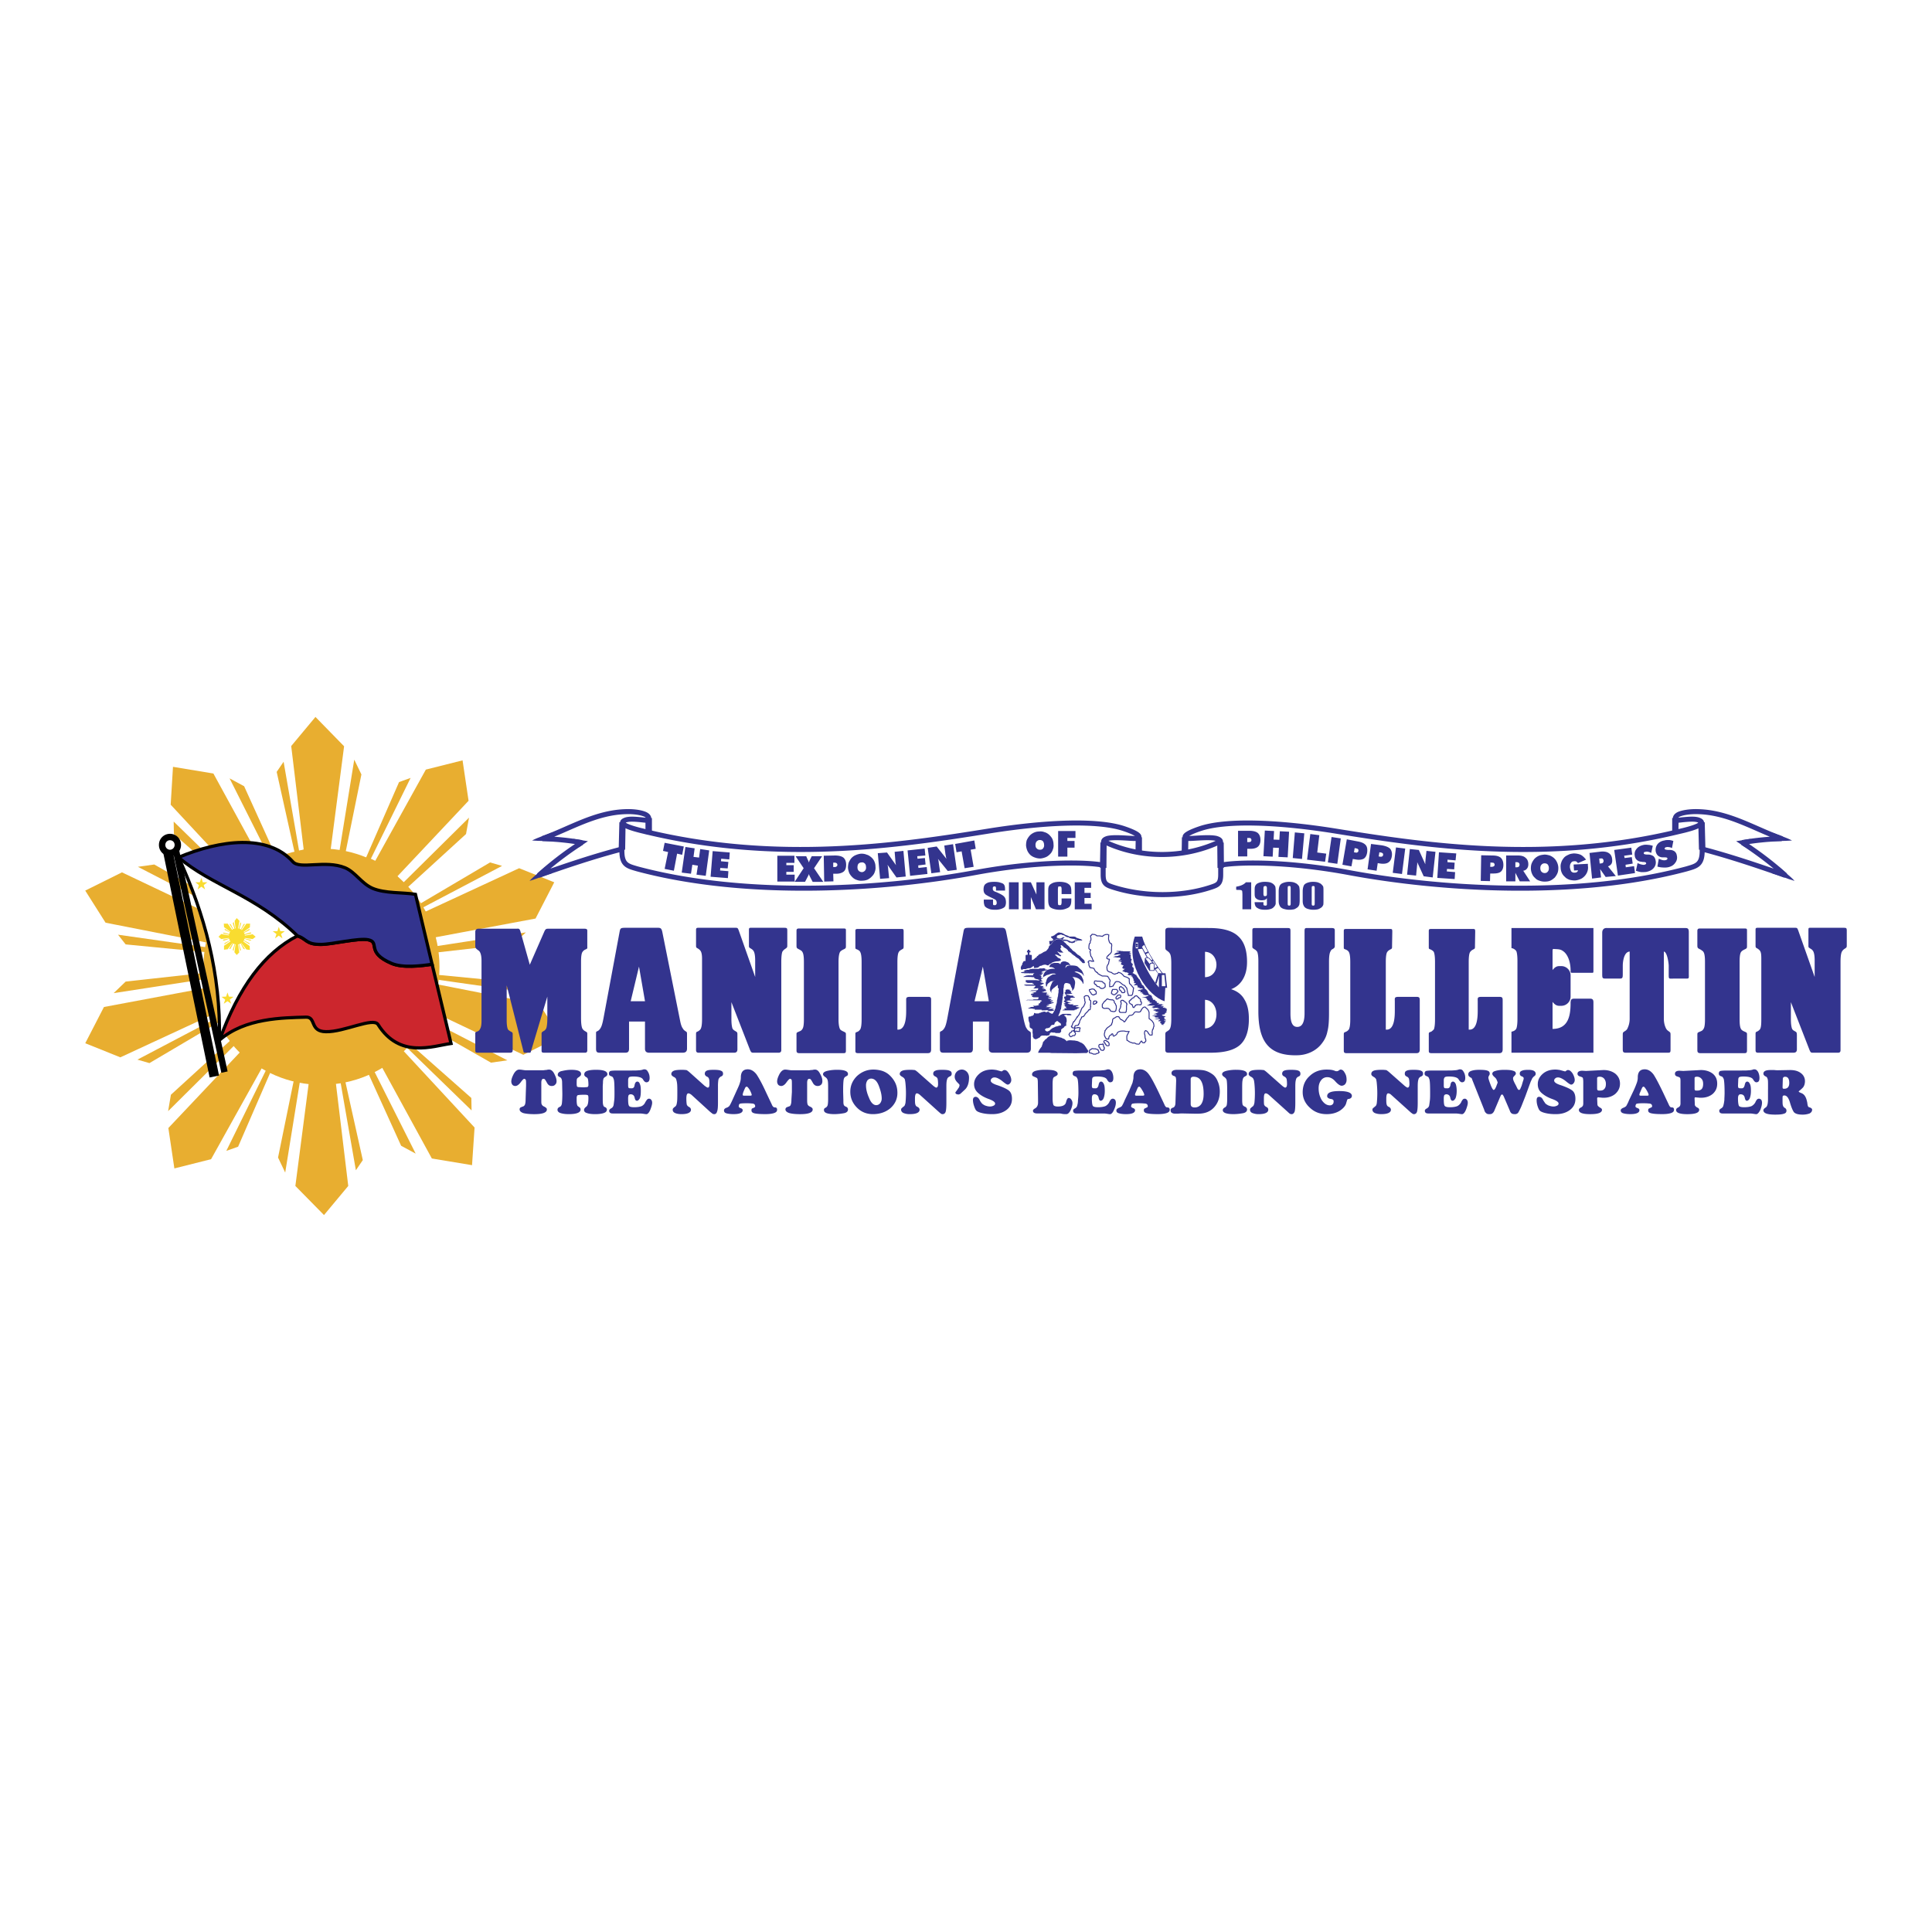 <svg xmlns="http://www.w3.org/2000/svg" width="2500" height="2500" viewBox="0 0 192.756 192.756"><path fill-rule="evenodd" clip-rule="evenodd" fill="#fff" d="M0 0h192.756v192.756H0V0z"/><path d="M29.378 84.985l-1.774-7.972.691-1.014 1.543 8.871c.161-.046.299-.069.46-.115l-1.244-10.322 2.419-2.903 2.857 2.926-1.336 10.275c.3.023.576.092.875.161l1.475-9.101.714 1.475-1.59 7.811.346 7.718-6.083.323.647-8.133z" fill-rule="evenodd" clip-rule="evenodd" fill="#e8ae30"/><path d="M23.48 88.625l-6.129-5.414-.023-1.244 6.451 6.29c.115-.139.208-.254.323-.369l-7.073-7.603.23-3.779 4.032.668 4.977 9.101c.253-.139.507-.254.784-.369l-4.147-8.248 1.451.783 3.295 7.258 4.815 6.036-4.746 3.848-4.24-6.958z" fill-rule="evenodd" clip-rule="evenodd" fill="#e8ae30"/><path d="M20.646 95.007l-8.11-.784-.76-.967 8.916 1.267c0-.161.023-.3.046-.461l-10.206-2.004-2.028-3.203 3.663-1.82 9.354 4.447c.138-.276.276-.53.438-.761l-8.202-4.239 1.636-.23 6.912 3.94 7.465 2.05-1.59 5.898-7.534-3.133z" fill-rule="evenodd" clip-rule="evenodd" fill="#e8ae30"/><path d="M21.936 101.919l-7.027 4.147-1.198-.346 7.972-4.193a3.645 3.645 0 0 1-.23-.415l-9.446 4.378-3.502-1.405 1.866-3.617 10.207-1.912a5.713 5.713 0 0 1-.115-.876l-9.124 1.405 1.198-1.151 7.903-.876 7.235-2.719 2.188 5.691-7.927 1.889z" fill-rule="evenodd" clip-rule="evenodd" fill="#e8ae30"/><path d="M27.005 106.919l-3.249 7.488-1.175.414 3.963-8.063-.415-.208-5.069 9.102-3.663.922-.599-4.032 7.119-7.534a7.634 7.634 0 0 1-.599-.646l-6.544 6.497.277-1.636 5.875-5.368 4.263-6.451 5.115 3.341-5.299 6.174z" fill-rule="evenodd" clip-rule="evenodd" fill="#e8ae30"/><path d="M34.423 107.771l1.774 7.972-.691 1.014-1.544-8.848c-.161.023-.299.069-.461.093l1.244 10.321-2.419 2.903-2.857-2.903 1.336-10.275c-.3-.046-.576-.115-.875-.185l-1.475 9.124-.714-1.498 1.59-7.787-.346-7.741 6.083-.3-.645 8.11z" fill-rule="evenodd" clip-rule="evenodd" fill="#e8ae30"/><path d="M40.898 104.131l6.128 5.415.023 1.243-6.452-6.267c-.115.115-.207.23-.322.346l7.073 7.626-.253 3.756-4.009-.668-4.977-9.101a8.16 8.16 0 0 1-.783.368l4.147 8.249-1.452-.784-3.295-7.257-4.815-6.037 4.746-3.824 4.241 6.935z" fill-rule="evenodd" clip-rule="evenodd" fill="#e8ae30"/><path d="M43.732 97.265l8.11.784.76.968-8.916-1.268c0 .161-.023.3-.046.461l10.207 2.004 2.004 3.203-3.64 1.82-9.354-4.447c-.138.276-.277.53-.438.761l8.202 4.239-1.636.23-6.912-3.939-7.465-2.051 1.59-5.898 7.534 3.133z" fill-rule="evenodd" clip-rule="evenodd" fill="#e8ae30"/><path d="M41.866 90.192l7.027-4.147 1.198.345-7.972 4.193c.092.138.161.277.23.415l9.446-4.377 3.502 1.406-1.866 3.617-10.207 1.912c.069.276.092.576.115.875l9.124-1.405-1.198 1.129-7.903.898-7.235 2.719-2.188-5.691 7.927-1.889z" fill-rule="evenodd" clip-rule="evenodd" fill="#e8ae30"/><path d="M36.543 85.515l3.271-7.488 1.152-.415-3.963 8.064c.138.069.299.138.438.207l5.046-9.101 3.663-.921.599 4.032-7.096 7.534c.207.207.392.415.576.645l6.566-6.497-.3 1.636-5.875 5.368-4.239 6.451-5.115-3.341 5.277-6.174z" fill-rule="evenodd" clip-rule="evenodd" fill="#e8ae30"/><path d="M32.074 84.662c6.497 0 11.773 5.3 11.773 11.797 0 6.474-5.276 11.773-11.773 11.773S20.3 102.933 20.3 96.459c0-6.497 5.277-11.797 11.774-11.797z" fill-rule="evenodd" clip-rule="evenodd" fill="#e8ae30"/><path d="M17.835 85.584c2.581 5.622 4.193 11.589 4.055 18.133l10.253-9.585c-3.986-3.871-9.009-6.382-14.308-8.548z" fill-rule="evenodd" clip-rule="evenodd" fill="#fff" stroke="#000" stroke-width=".32" stroke-miterlimit="2.613"/><path d="M43.11 96.205l1.889 7.903c-1.82.253-5.115 1.543-7.281-1.89-.483-.761-3.387.761-5.207.714-1.636-.022-.944-1.475-1.981-1.451-2.304.069-6.083.069-8.617 2.281 1.889-5.254 4.47-8.709 7.765-10.391.944.299.829.875 2.373.852 1.06 0 3.755-.668 4.7-.46 1.198.253-.277 1.244 2.304 2.35 1.106.484 2.972.253 4.055.092z" fill-rule="evenodd" clip-rule="evenodd" fill="#cc262d" stroke="#000" stroke-width=".32" stroke-miterlimit="2.613"/><path d="M17.812 85.538c4.17-1.751 8.917-2.351 11.405.438.714.807 3.226-.207 5.207.599 1.037.438 1.636 1.567 2.742 2.05 1.244.53 3.018.392 4.285.6l1.659 6.98c-1.083.161-2.949.392-4.055-.092-2.581-1.106-1.106-2.097-2.304-2.35-.945-.208-3.64.46-4.7.46-1.544.023-1.429-.553-2.373-.852-4.171-4.055-8.595-5.022-11.866-7.833z" fill-rule="evenodd" clip-rule="evenodd" fill="#33348e" stroke="#000" stroke-width=".32" stroke-miterlimit="2.613"/><path d="M16.959 83.51c.438 0 .783.346.783.784a.796.796 0 0 1-.783.806.796.796 0 0 1-.783-.806c0-.438.346-.784.783-.784z" fill="none" stroke="#000" stroke-width=".64" stroke-miterlimit="2.613"/><path fill="none" stroke="#000" stroke-width=".96" stroke-miterlimit="2.613" d="M16.775 85.077l4.608 22.325"/><path fill="none" stroke="#000" stroke-width=".64" stroke-miterlimit="2.613" d="M17.559 84.87l4.838 22.095"/><path d="M22.075 93.188l.76.138v-.069l-.622-.138.115-.069.53.139c.022-.046.046-.093.069-.162l-.507-.253v-.115l.53.346c0-.023.023-.023.023-.046l-.622-.461-.023-.346h.392l.438.622c.023-.023.046-.023.069-.046l-.346-.553.139.046.253.483a.389.389 0 0 1 .115-.046l-.161-.553.092-.115.138.645h.046l-.092-.76.207-.277.277.277-.138.76h.069l.161-.622.069.115-.162.53.138.069.276-.53.138-.023-.369.576.046.046.46-.645h.369l-.023.369-.622.46s0 .023.023.046l.576-.369-.023.138-.53.276a.327.327 0 0 1 .046.138l.601-.183.092.092-.668.161v.069l.784-.139.299.254-.299.23-.784-.115c0 .023 0 .023-.023.046l.691.161-.115.069-.576-.185-.069.138.553.299.023.115-.599-.368c0 .023-.023.046-.046.069l.645.461.023.392-.346-.046-.507-.645s0 .022-.022.022l.391.599-.161-.046-.276-.53c-.046.023-.092.046-.162.069l.185.576-.069.115-.162-.691c0 .022-.023.022-.046.022l.115.807-.254.253-.23-.276.115-.784c-.023 0-.023 0-.046-.022l-.161.691-.069-.138.184-.553-.138-.069-.276.53-.138.023.345-.576-.023-.022-.461.622-.368.046v-.392l.645-.438c-.023-.023-.023-.046-.046-.069l-.576.368.046-.138.507-.254a1.121 1.121 0 0 0-.069-.161l-.53.185-.115-.092.646-.138c-.023-.023-.023-.023-.023-.046l-.76.115-.277-.23.276-.274zM20.093 87.588l.138.438h.461l-.369.277.138.437-.368-.276-.369.276.116-.437-.346-.277h.438l.161-.438zM27.811 92.473l.162.438h.437l-.368.277.138.437-.369-.276-.368.276.138-.437-.369-.277h.461l.138-.438zM22.696 99.017l.138.414.461.023-.368.276.138.416-.369-.254-.368.254.138-.416-.369-.276.461-.023.138-.414z" fill-rule="evenodd" clip-rule="evenodd" fill="#f9dc30"/><path d="M54.123 106.78c.093 0 .185 0 .23-.022.069 0 .139 0 .23-.023.115-.022.161-.022.208-.022.184 0 .369.138.507.414s.23.507.23.737c0 .161-.046.276-.138.346-.069.093-.185.139-.346.139-.208 0-.346-.093-.461-.3s-.184-.322-.23-.368a.194.194 0 0 0-.138-.047c-.139 0-.208.139-.208.415v1.751c0 .185 0 .322.046.392a.411.411 0 0 0 .23.207.857.857 0 0 1 .208.139c.046.023.069.092.069.161 0 .3-.415.461-1.244.461-.507 0-.898-.046-1.129-.115-.23-.092-.345-.207-.345-.368 0-.069.022-.139.092-.185.069-.023.138-.069.23-.093.092-.022.161-.092.207-.184.046-.115.069-.276.069-.53l.023-.737.023-.645c0-.277 0-.461-.023-.554-.046-.068-.092-.115-.161-.115s-.185.115-.369.369c-.184.23-.346.346-.53.346a.38.38 0 0 1-.276-.115.555.555 0 0 1-.115-.323c0-.229.092-.483.253-.783.161-.276.346-.414.53-.414.023 0 .115 0 .276.022.161.023.299.046.415.046h1.637v-.002zm4.055 1.705c.161 0 .299-.022.368-.022a.176.176 0 0 0 .115-.046c.023-.047.046-.093.046-.139v-.069c0-.23-.022-.415-.046-.529a.294.294 0 0 0-.161-.208c-.092-.046-.138-.092-.161-.139-.046-.022-.046-.092-.046-.138 0-.161.092-.276.276-.346.185-.069.484-.115.899-.115.737 0 1.129.139 1.129.438 0 .116-.069.185-.185.254s-.185.138-.207.207c-.023.093-.046.185-.046.346 0 .139-.023.276-.023.438v1.036c0 .322 0 .553.023.691.022.138.068.23.115.276a.689.689 0 0 1 .184.092c.046.047.092.115.092.185 0 .161-.092.276-.299.346-.184.069-.484.115-.875.115-.392 0-.668-.046-.83-.115-.184-.046-.276-.161-.276-.3 0-.115.069-.207.207-.322.162-.092.23-.392.23-.875 0-.162-.022-.254-.069-.277-.023-.022-.138-.046-.299-.046-.461 0-.691.023-.737.069-.023.023-.046.092-.069.161v.322c0 .346.046.554.138.6.092.069.161.115.208.161a.332.332 0 0 1 .046.161c0 .3-.392.461-1.175.461-.369 0-.646-.046-.853-.115-.185-.069-.276-.185-.276-.322 0-.069.023-.139.069-.185a.497.497 0 0 1 .185-.115c.092-.046.161-.161.184-.322.023-.185.046-.507.046-.991l-.023-1.105c0-.276-.069-.461-.207-.53-.138-.046-.23-.139-.23-.23 0-.207.161-.346.438-.392.3-.069.599-.115.921-.115.646 0 .968.139.968.415 0 .069-.022.139-.046.161-.046.046-.092.092-.185.161-.092.047-.161.115-.184.185-.023.092-.023.253-.023.507 0 .115.023.207.046.254a.474.474 0 0 0 .208.046l.39.02zm4.884-1.681c.299 0 .507 0 .668-.023.138 0 .299-.022.484-.092h.092c.138 0 .253.069.345.254.115.184.162.391.162.599 0 .3-.115.438-.323.438-.115 0-.23-.092-.346-.299-.115-.185-.438-.277-.968-.277-.207 0-.345.023-.415.069-.046.047-.092.161-.092.3v.53c0 .138.023.207.069.253.023.023.138.023.3.023.161 0 .253-.115.276-.323.046-.23.138-.346.276-.346.115 0 .208.093.253.254.069.139.092.369.092.668 0 .322-.023.553-.092.737-.092.161-.184.254-.299.254s-.185-.093-.23-.323c-.046-.207-.185-.322-.392-.322a.255.255 0 0 0-.208.092 1.017 1.017 0 0 0-.046.346c0 .392.023.622.092.715.046.092.23.138.507.138.346 0 .599-.046.76-.115a.76.76 0 0 0 .346-.368c.092-.161.161-.254.208-.3.046-.046.092-.069.184-.069s.161.047.208.115c.069.069.092.185.092.3 0 .161-.069.392-.185.691-.115.276-.253.438-.392.438-.069 0-.184-.022-.346-.046-.184-.023-.299-.023-.368-.023h-2.65c-.23 0-.346-.092-.346-.276 0-.092.069-.161.184-.23.139-.069.208-.161.254-.322.023-.139.046-.322.069-.507.023-.207.023-.438.023-.715 0-.829-.023-1.29-.092-1.405-.046-.138-.092-.207-.138-.207a.374.374 0 0 0-.138-.069c-.139-.046-.185-.115-.185-.253 0-.115.046-.208.139-.254.092-.022.276-.046.553-.046h1.615v-.004zm5.944 2.442c-.138-.115-.253-.161-.322-.161-.139 0-.207.161-.207.529 0 .276.022.484.046.6a.448.448 0 0 0 .23.23c.115.068.184.161.184.276 0 .276-.323.438-.945.438-.276 0-.507-.046-.645-.115-.161-.069-.23-.185-.23-.322 0-.069.023-.139.069-.161.023-.047.092-.093.184-.162.069-.046.139-.161.161-.368.046-.185.046-.553.046-1.083 0-.322 0-.599-.023-.829a2.221 2.221 0 0 0-.092-.438c-.023-.093-.115-.185-.276-.254-.138-.093-.208-.161-.208-.276 0-.139.092-.254.253-.322.161-.069.438-.093.853-.093.184 0 .323.023.392.023.068.022.161.092.276.185l1.543 1.382c.162.115.253.185.323.185.115 0 .161-.115.161-.346 0-.254 0-.438-.046-.53-.023-.092-.092-.184-.23-.23-.115-.069-.185-.161-.185-.276 0-.138.069-.253.185-.299.115-.069.345-.093.691-.093.345 0 .599.023.737.093.138.046.208.138.208.299 0 .139-.069.23-.208.276a.539.539 0 0 0-.253.3 3.817 3.817 0 0 0-.046.668v1.636c0 .438-.023.737-.092.899-.046.161-.138.253-.277.253a.423.423 0 0 1-.184-.046c-.046-.046-.115-.093-.23-.185l-1.843-1.683zm7.995.944a.654.654 0 0 0 .138.23c.046.046.115.069.23.069.116.022.162.092.162.23 0 .161-.092.253-.276.322s-.484.115-.899.115c-.46 0-.806-.022-1.036-.069-.23-.046-.346-.138-.346-.3 0-.092.023-.161.046-.184.046-.023.115-.046.207-.093.069-.022.116-.068.116-.138 0-.185-.116-.276-.346-.276-.185-.023-.346-.023-.415-.023h-.208c-.3 0-.484.023-.553.046-.092.046-.115.139-.115.276 0 .047.046.115.185.162.138.046.208.115.208.207 0 .253-.3.392-.921.392-.346 0-.6-.046-.737-.092-.139-.047-.208-.139-.208-.277 0-.114.069-.184.208-.253a.69.69 0 0 0 .322-.185c.069-.092.161-.276.299-.576l.438-.968c.161-.345.276-.599.322-.783a1.6 1.6 0 0 0 .092-.529c0-.53.23-.807.691-.807.345 0 .622.185.875.507.23.346.553.922.921 1.729l.6 1.268zm-2.165-.875c.115 0 .161-.023.161-.069 0-.093-.069-.254-.185-.484-.138-.229-.253-.345-.299-.345-.092 0-.161.068-.208.207-.046.092-.092.207-.138.322a1.14 1.14 0 0 0-.069.276c0 .069.046.093.138.093h.6zm5.829-2.535c.069 0 .161 0 .208-.022.069 0 .162 0 .253-.023.092-.022.161-.022.185-.022.207 0 .369.138.507.414.161.276.23.507.23.737 0 .161-.046.276-.115.346a.485.485 0 0 1-.369.139c-.184 0-.345-.093-.46-.3s-.185-.322-.23-.368a.194.194 0 0 0-.138-.047c-.138 0-.207.139-.207.415v1.751c0 .185.022.322.046.392a.411.411 0 0 0 .23.207c.092.047.184.093.207.139.046.023.069.092.069.161 0 .3-.415.461-1.244.461-.507 0-.875-.046-1.106-.115-.253-.092-.369-.207-.369-.368 0-.069.046-.139.092-.185.069-.023.138-.069.23-.093.115-.022.185-.092.208-.184.046-.115.069-.276.069-.53l.046-.737v-.645c0-.277 0-.461-.023-.554a.174.174 0 0 0-.161-.115c-.069 0-.185.115-.369.369-.162.23-.346.346-.507.346a.437.437 0 0 1-.299-.115.555.555 0 0 1-.115-.323c0-.229.092-.483.253-.783.161-.276.346-.414.553-.414 0 0 .092 0 .254.022.161.023.299.046.415.046h1.657v-.002zm3.686.646c-.092.046-.161.161-.184.322s-.046.484-.046.945v.253l.023.807c0 .23 0 .392.046.483.023.069.092.139.23.185.138.069.184.161.184.276 0 .185-.138.322-.415.369a5.677 5.677 0 0 1-.922.092c-.714 0-1.06-.139-1.06-.392 0-.069 0-.115.023-.139.023-.046.092-.092.185-.138a.425.425 0 0 0 .161-.23c.023-.093.046-.3.046-.599V108.715c0-.483 0-.783-.046-.922-.023-.138-.115-.253-.253-.345-.138-.093-.208-.185-.208-.277 0-.161.162-.276.484-.345.323-.069.622-.093.922-.093.714 0 1.083.139 1.083.415 0 .092-.046.184-.138.207l-.115.071zm4.285-.254c.276.23.507.508.668.83.161.322.23.668.23 1.036 0 .6-.23 1.106-.691 1.521-.461.392-1.06.599-1.751.599-.622 0-1.152-.207-1.589-.646-.438-.438-.668-.967-.668-1.589s.23-1.13.668-1.567c.46-.414.99-.645 1.636-.645.299 0 .576.046.829.115.231.07.461.185.668.346zm-2.234 1.13c0 .345.092.76.299 1.221.184.483.438.737.714.737a.493.493 0 0 0 .392-.185.76.76 0 0 0 .161-.483c0-.392-.115-.807-.299-1.29-.185-.461-.438-.691-.76-.691a.482.482 0 0 0-.369.184.876.876 0 0 0-.138.507zm5.391.944c-.138-.115-.23-.161-.323-.161-.115 0-.184.161-.184.529 0 .276 0 .484.046.6.022.092.092.184.23.23.115.068.184.161.184.276 0 .276-.323.438-.968.438a1.62 1.62 0 0 1-.645-.115c-.138-.069-.23-.185-.23-.322 0-.069.023-.139.069-.161a1.37 1.37 0 0 1 .185-.162c.092-.046.138-.161.184-.368a9.83 9.83 0 0 0 0-1.912 2.87 2.87 0 0 0-.069-.438.596.596 0 0 0-.276-.254c-.138-.093-.23-.161-.23-.276 0-.139.092-.254.253-.322.161-.069.438-.093.853-.093.207 0 .322.023.392.023.069.022.161.092.276.185l1.566 1.382c.139.115.254.185.3.185.115 0 .185-.115.185-.346 0-.254-.023-.438-.046-.53-.023-.092-.116-.184-.23-.23-.139-.069-.208-.161-.208-.276 0-.138.069-.253.208-.299.115-.069.345-.093.668-.093.368 0 .622.023.76.093.138.046.208.138.208.299 0 .139-.069.23-.208.276-.138.069-.23.161-.253.3-.046.115-.069.346-.069.668v1.636c0 .438-.023.737-.069.899-.046.161-.161.253-.299.253a.424.424 0 0 1-.185-.046c-.023-.046-.115-.093-.208-.185l-1.867-1.683zm3.525-.254c.092-.138.208-.276.277-.392a.553.553 0 0 0 .138-.346c0-.046-.092-.138-.253-.299-.138-.162-.23-.323-.23-.53a.713.713 0 0 1 .715-.714c.207 0 .368.092.507.23a.839.839 0 0 1 .207.576c0 .529-.138.944-.415 1.197-.276.254-.438.415-.484.438-.023.023-.092.023-.138.047a.656.656 0 0 1-.23-.047c-.071-.045-.094-.09-.094-.16zm4.909-2.234c.16 0 .299.115.438.346.16.253.23.46.23.668a.495.495 0 0 1-.115.3c-.07.092-.139.138-.254.138-.07 0-.254-.115-.553-.368-.301-.23-.553-.346-.738-.346-.115 0-.207.023-.275.092-.07.046-.115.115-.115.23 0 .161.23.322.691.461.461.161.828.322 1.059.483.254.162.369.461.369.876 0 .461-.184.829-.553 1.105s-.83.415-1.406.415c-.346 0-.645-.022-.967-.092s-.529-.161-.623-.254c-.092-.092-.16-.253-.23-.461a1.987 1.987 0 0 1-.115-.576c0-.229.094-.345.277-.345.115 0 .23.068.346.23.092.184.162.299.23.368.045.092.162.161.322.253.184.069.346.115.529.115.162 0 .277-.046.369-.092s.139-.115.139-.207c0-.139-.207-.3-.668-.461-.438-.161-.783-.369-1.037-.6s-.393-.506-.393-.875c0-.392.186-.737.531-1.037.322-.276.736-.414 1.244-.414.16 0 .299.022.461.046.16.046.322.092.506.138l.047-.022c.068-.046.115-.069.139-.093.044-.021.068-.021.115-.021zm4.791 2.856c0 .323.047.553.092.646.07.092.207.138.438.138.461 0 .738-.138.807-.414.07-.3.162-.438.254-.438.115 0 .207.046.277.161a.591.591 0 0 1 .115.368c0 .185-.07.438-.186.691-.137.276-.275.392-.438.392-.092 0-.207 0-.369-.022-.184-.047-.275-.047-.322-.047h-2.188c-.301 0-.439-.092-.439-.276 0-.069.07-.161.254-.253.162-.115.254-.3.254-.554v-.322l-.023-1.728c0-.162-.023-.276-.045-.346-.023-.047-.094-.092-.209-.139a3.021 3.021 0 0 1-.252-.115.206.206 0 0 1-.07-.161c0-.161.115-.276.322-.346.23-.069.531-.115.945-.115.484 0 .807.023.99.093.186.068.301.161.301.322 0 .069-.047.115-.092.161-.047.022-.117.069-.209.115s-.137.093-.16.185c-.023.069-.047.276-.047.553v1.451zm4.308-2.81c.301 0 .531 0 .668-.023.139 0 .322-.022.484-.092h.115c.115 0 .23.069.346.254.092.184.139.391.139.599 0 .3-.094.438-.324.438-.113 0-.207-.092-.322-.299-.115-.185-.438-.277-.967-.277-.207 0-.346.023-.414.069-.07.047-.094.161-.094.3l-.021.53c0 .138.021.207.068.253.047.023.139.023.322.023.139 0 .23-.115.277-.323.045-.23.115-.346.254-.346.113 0 .207.093.275.254.068.139.092.369.092.668 0 .322-.045.553-.115.737-.068.161-.184.254-.299.254-.092 0-.162-.093-.207-.323-.047-.207-.186-.322-.416-.322-.092 0-.16.046-.184.092-.047.069-.068.162-.068.346 0 .392.045.622.092.715.068.092.23.138.529.138.322 0 .576-.046.738-.115a.948.948 0 0 0 .367-.368.965.965 0 0 1 .186-.3.26.26 0 0 1 .184-.069c.092 0 .162.047.23.115a.57.57 0 0 1 .068.3c0 .161-.045.392-.184.691-.115.276-.254.438-.393.438-.068 0-.184-.022-.344-.046-.162-.023-.277-.023-.346-.023h-2.674c-.207 0-.322-.092-.322-.276 0-.092.047-.161.184-.23.115-.069.209-.161.23-.322.047-.139.07-.322.07-.507.023-.207.045-.438.045-.715 0-.829-.045-1.29-.092-1.405-.068-.138-.115-.207-.139-.207a1.104 1.104 0 0 0-.16-.069c-.115-.046-.186-.115-.186-.253 0-.115.047-.208.139-.254.092-.022.277-.046.553-.046h1.616v-.004zm6.844 3.386a.655.655 0 0 0 .137.23c.023.046.094.069.209.069.115.022.184.092.184.23 0 .161-.092.253-.277.322-.184.069-.482.115-.898.115-.461 0-.807-.022-1.035-.069-.254-.046-.369-.138-.369-.3 0-.092.023-.161.068-.184.047-.023.115-.046.184-.093.094-.022.139-.068.139-.138 0-.185-.115-.276-.346-.276-.207-.023-.346-.023-.438-.023h-.207c-.275 0-.461.023-.553.046-.068.046-.115.139-.115.276 0 .047.068.115.207.162.115.046.186.115.186.207 0 .253-.301.392-.9.392-.367 0-.598-.046-.736-.092-.162-.047-.23-.139-.23-.277 0-.114.092-.184.23-.253a.82.82 0 0 0 .322-.185c.047-.092.162-.276.277-.576l.461-.968c.137-.345.252-.599.322-.783.045-.207.092-.368.092-.529 0-.53.23-.807.691-.807.322 0 .621.185.852.507.254.346.553.922.945 1.729l.598 1.268zm-2.166-.875c.092 0 .16-.023.16-.069 0-.093-.068-.254-.207-.484-.139-.229-.23-.345-.299-.345-.07 0-.139.068-.186.207a4.525 4.525 0 0 0-.137.322.709.709 0 0 0-.092.276c0 .069.045.093.137.093h.624zm3.963 1.774c-.115 0-.254 0-.416.023h-.275c-.162 0-.277-.023-.369-.093-.092-.046-.115-.138-.115-.253s.068-.207.23-.254c.162-.046.254-.207.254-.529l.068-2.143c0-.185-.023-.3-.045-.369-.023-.046-.115-.115-.23-.139a.278.278 0 0 1-.186-.275c0-.208.186-.323.576-.323H119.303c.414 0 .736.023.967.093.23.068.461.184.691.345s.416.415.531.715c.137.3.207.646.207 1.014 0 .668-.207 1.198-.6 1.612-.391.415-.922.6-1.566.6h-.393l-1.173-.024zm.828-.968c0 .115.023.23.094.276.045.047.137.093.299.093a.777.777 0 0 0 .668-.346c.162-.254.23-.576.23-1.014 0-.599-.092-1.014-.254-1.29-.16-.277-.414-.415-.76-.415-.184 0-.277.093-.277.254v2.442zm5.369-2.695c-.092.046-.162.161-.184.322-.047.161-.047.484-.047.945v1.06c0 .23.023.392.047.483a.451.451 0 0 0 .252.185c.115.069.186.161.186.276 0 .185-.139.322-.416.369a5.651 5.651 0 0 1-.92.092c-.715 0-1.084-.139-1.084-.392 0-.069.023-.115.047-.139.023-.046.068-.092.16-.138s.162-.139.186-.23c.023-.093.045-.3.045-.599V108.715c0-.483-.021-.783-.045-.922-.023-.138-.115-.253-.254-.345-.139-.093-.207-.185-.207-.277 0-.161.16-.276.484-.345a4.25 4.25 0 0 1 .898-.093c.736 0 1.105.139 1.105.415 0 .092-.047.184-.139.207l-.114.071zM126.605 109.246c-.137-.115-.23-.161-.322-.161-.139 0-.184.161-.184.529 0 .276 0 .484.023.6a.445.445 0 0 0 .23.23c.137.068.184.161.184.276 0 .276-.322.438-.945.438a1.63 1.63 0 0 1-.645-.115c-.16-.069-.23-.185-.23-.322 0-.069.023-.139.07-.161.045-.047.092-.093.184-.162.092-.046.139-.161.184-.368a9.75 9.75 0 0 0 0-1.912c-.023-.208-.045-.369-.092-.438-.023-.093-.115-.185-.254-.254-.16-.093-.23-.161-.23-.276 0-.139.092-.254.254-.322.162-.069.438-.093.854-.093.184 0 .322.023.391.023.068.022.162.092.277.185l1.566 1.382c.139.115.254.185.299.185.115 0 .186-.115.186-.346 0-.254-.023-.438-.047-.53a.452.452 0 0 0-.23-.23c-.139-.069-.207-.161-.207-.276 0-.138.068-.253.184-.299.139-.069.369-.093.691-.093.369 0 .623.023.76.093.115.046.186.138.186.299 0 .139-.047.23-.186.276-.137.069-.23.161-.252.3-.047.115-.07.346-.07.668v1.636c0 .438-.023.737-.068.899-.07.161-.162.253-.301.253a.427.427 0 0 1-.184-.046c-.047-.046-.115-.093-.207-.185l-1.869-1.683zm7.028-2.488c.047-.023.07-.046.115-.046.162 0 .301.092.416.322.137.207.184.438.184.691a.668.668 0 0 1-.139.438.49.49 0 0 1-.346.161c-.16 0-.367-.138-.621-.415-.254-.299-.529-.438-.807-.438a.744.744 0 0 0-.623.3c-.16.207-.252.461-.252.807 0 .46.115.853.322 1.197.23.323.484.507.807.507a.377.377 0 0 0 .275-.115c.07-.068.092-.161.092-.299 0-.139-.113-.207-.322-.23-.207-.046-.322-.139-.322-.276 0-.346.393-.507 1.199-.507.828 0 1.266.161 1.266.483a.276.276 0 0 1-.092.208c-.045.046-.115.068-.184.092-.092 0-.139.023-.162.046-.023.023-.068.161-.139.415-.068.23-.275.483-.621.714-.369.23-.807.346-1.312.346-.67 0-1.223-.207-1.684-.646-.459-.414-.713-.944-.713-1.543 0-.646.23-1.198.691-1.613.459-.438 1.014-.645 1.705-.645.275 0 .482.022.645.068.16.047.254.093.275.093h.07c.045 0 .092 0 .139-.023l.138-.092zm5.185 2.488c-.117-.115-.23-.161-.324-.161-.115 0-.184.161-.184.529 0 .276 0 .484.047.6.021.092.092.184.23.23.113.068.184.161.184.276 0 .276-.322.438-.967.438-.277 0-.484-.046-.646-.115-.139-.069-.23-.185-.23-.322 0-.069.023-.139.07-.161.045-.047.115-.093.184-.162.092-.046.162-.161.184-.368a9.75 9.75 0 0 0 0-1.912 2.664 2.664 0 0 0-.068-.438.604.604 0 0 0-.277-.254c-.137-.093-.207-.161-.207-.276 0-.139.07-.254.23-.322.162-.069.461-.093.854-.093.207 0 .322.023.391.023.07.022.162.092.277.185l1.566 1.382c.139.115.254.185.299.185.115 0 .186-.115.186-.346 0-.254-.023-.438-.047-.53-.023-.092-.115-.184-.23-.23-.139-.069-.184-.161-.184-.276 0-.138.045-.253.184-.299.115-.069.346-.093.668-.093.369 0 .623.023.762.093.137.046.207.138.207.299 0 .139-.07.23-.207.276-.139.069-.23.161-.254.3-.047.115-.07.346-.07.668v1.636c0 .438-.023.737-.068.899-.047.161-.162.253-.299.253a.326.326 0 0 1-.162-.046c-.047-.046-.139-.093-.23-.185l-1.869-1.683zm5.621-2.442c.299 0 .506 0 .668-.023.139 0 .299-.022.484-.092h.092c.139 0 .254.069.346.254.115.184.16.391.16.599 0 .3-.115.438-.322.438-.115 0-.23-.092-.346-.299-.115-.185-.438-.277-.967-.277-.207 0-.346.023-.393.069-.068.047-.115.161-.115.3v.53c0 .138.023.207.07.253.021.023.139.023.322.023.139 0 .23-.115.275-.323.023-.23.115-.346.254-.346.115 0 .207.093.277.254.045.139.092.369.092.668 0 .322-.047.553-.115.737-.092.161-.184.254-.299.254s-.186-.093-.23-.323c-.047-.207-.186-.322-.393-.322a.29.29 0 0 0-.207.092 1.01 1.01 0 0 0-.047.346c0 .392.023.622.092.715.07.092.23.138.531.138.322 0 .576-.046.736-.115a.94.94 0 0 0 .369-.368.971.971 0 0 1 .184-.3.264.264 0 0 1 .186-.069c.092 0 .16.047.207.115.068.069.092.185.092.3 0 .161-.068.392-.184.691-.115.276-.254.438-.393.438-.068 0-.184-.022-.346-.046-.184-.023-.299-.023-.367-.023h-2.65c-.23 0-.346-.092-.346-.276 0-.092.068-.161.207-.23.115-.069.207-.161.23-.322.023-.139.047-.322.07-.507.021-.207.021-.438.021-.715 0-.829-.021-1.29-.092-1.405-.045-.138-.092-.207-.139-.207a.352.352 0 0 0-.137-.069c-.115-.046-.186-.115-.186-.253 0-.115.047-.208.139-.254.092-.022.277-.046.553-.046h1.617v-.004zm7.35 3.571c-.139.322-.254.53-.322.645a.418.418 0 0 1-.322.139c-.139 0-.254-.022-.324-.069a.537.537 0 0 1-.184-.276l-.621-1.451c-.047-.069-.07-.115-.094-.139 0-.022-.021-.022-.068-.022a.17.17 0 0 0-.092.046 5.895 5.895 0 0 0-.186.415l-.438 1.036c-.068.185-.139.3-.23.369-.068.069-.16.092-.322.092-.139 0-.23-.022-.299-.092-.092-.069-.162-.161-.207-.346l-1.176-2.949c-.023-.092-.068-.161-.068-.185-.023-.046-.07-.068-.139-.092-.047-.046-.092-.069-.139-.115-.047-.047-.068-.115-.068-.208 0-.138.092-.253.275-.322.186-.069.438-.115.783-.115.438 0 .715.023.877.093.137.046.207.138.207.299a.367.367 0 0 1-.07.185.54.54 0 0 0-.068.208c0 .068.068.299.207.668.139.368.254.553.322.553.07 0 .162-.115.254-.346l.139-.369v-.068l-.023-.047-.092-.229a.92.92 0 0 0-.23-.254c-.115-.115-.184-.207-.184-.3 0-.115.092-.23.299-.276.207-.069.506-.115.898-.115.391 0 .691.023.875.093.186.046.277.138.277.276 0 .068-.047.138-.139.229-.092.093-.139.162-.139.23 0 .093.023.208.092.346.07.162.139.277.209.415.092.185.137.3.184.346.023.046.068.069.115.069s.068-.023.115-.093c.023-.046.068-.161.139-.322l.137-.461a.91.91 0 0 0 .07-.276c0-.092-.07-.161-.207-.207a.28.28 0 0 1-.186-.276c0-.139.07-.23.209-.276.137-.069.344-.093.668-.093.459 0 .713.139.713.392 0 .093-.045.185-.16.254a1.157 1.157 0 0 0-.186.207c-.021.069-.092.185-.16.346l-.531 1.451-.39.987zm4.654-3.617c.16 0 .299.115.461.346.137.253.207.46.207.668a.495.495 0 0 1-.115.3c-.068.092-.139.138-.254.138-.068 0-.254-.115-.553-.368-.299-.23-.553-.346-.736-.346-.115 0-.209.023-.277.092a.256.256 0 0 0-.115.23c0 .161.23.322.691.461.461.161.83.322 1.059.483.254.162.369.461.369.876 0 .461-.184.829-.553 1.105s-.828.415-1.404.415c-.346 0-.646-.022-.969-.092s-.529-.161-.621-.254c-.094-.092-.162-.253-.23-.461a1.83 1.83 0 0 1-.092-.576c0-.229.068-.345.252-.345.115 0 .254.068.346.23.092.184.186.299.23.368.047.092.162.161.322.253.186.069.346.115.531.115.16 0 .275-.046.367-.092.094-.046.139-.115.139-.207 0-.139-.207-.3-.668-.461-.438-.161-.783-.369-1.037-.6s-.369-.506-.369-.875c0-.392.162-.737.508-1.037.322-.276.736-.414 1.244-.414.162 0 .299.022.461.046.162.046.322.092.506.138l.07-.022c.045-.046.092-.069.115-.093.045-.021.068-.021.115-.021zm1.52 1.198c0-.208-.021-.346-.045-.415-.023-.046-.115-.092-.277-.139-.16-.046-.254-.138-.254-.276 0-.184.162-.299.484-.299l.369.022 1.75-.092c.484 0 .877.138 1.176.368.299.254.461.576.461.991s-.162.737-.461 1.014c-.299.253-.691.392-1.152.392-.092 0-.184 0-.322-.023-.139 0-.207-.022-.23-.022a.11.11 0 0 0-.115.115l.023.529a.45.45 0 0 0 .047.208c.045.046.113.115.23.184.113.047.184.139.184.208 0 .299-.393.438-1.176.438-.76 0-1.129-.139-1.129-.415 0-.092.047-.161.162-.23a.48.48 0 0 0 .23-.184.628.628 0 0 0 .045-.254v-2.12zm1.383.668c0 .069.023.115.07.161.045.022.113.022.23.022.184 0 .322-.046.414-.161.115-.114.16-.276.16-.507a.832.832 0 0 0-.16-.507.581.581 0 0 0-.461-.207c-.162 0-.254.046-.254.138v1.061h.001zm7.142 1.566a.653.653 0 0 0 .139.23c.023.046.115.069.23.069.115.022.16.092.16.23 0 .161-.092.253-.275.322-.186.069-.484.115-.898.115-.461 0-.807-.022-1.037-.069-.254-.046-.369-.138-.369-.3 0-.092.023-.161.068-.184.047-.023.117-.046.186-.093.092-.022.139-.068.139-.138 0-.185-.115-.276-.346-.276-.207-.023-.346-.023-.438-.023h-.209c-.275 0-.459.023-.553.046-.068.046-.115.139-.115.276 0 .047.07.115.209.162.137.046.184.115.184.207 0 .253-.301.392-.898.392-.346 0-.6-.046-.738-.092-.137-.047-.23-.139-.23-.277 0-.114.094-.184.23-.253a.82.82 0 0 0 .322-.185c.047-.092.162-.276.277-.576l.461-.968c.162-.345.254-.599.322-.783.07-.207.092-.368.092-.529 0-.53.23-.807.691-.807.346 0 .623.185.875.507.23.346.531.922.922 1.729l.599 1.268zm-2.166-.875c.115 0 .162-.023.162-.069 0-.093-.07-.254-.207-.484-.139-.229-.23-.345-.301-.345-.068 0-.139.068-.184.207-.047.092-.092.207-.139.322a.747.747 0 0 0-.092.276c0 .069.047.093.139.093h.622zm3.342-1.359c0-.208 0-.346-.047-.415-.023-.046-.115-.092-.277-.139-.16-.046-.229-.138-.229-.276 0-.184.137-.299.459-.299l.369.022 1.752-.092c.506 0 .898.138 1.197.368.301.254.438.576.438.991s-.137.737-.438 1.014c-.299.253-.691.392-1.174.392-.07 0-.186 0-.324-.023-.137 0-.207-.022-.23-.022-.068 0-.092.046-.092.115l.023.529c0 .093 0 .161.047.208.021.046.092.115.229.184.117.047.162.139.162.208 0 .299-.391.438-1.176.438-.76 0-1.129-.139-1.129-.415 0-.092.047-.161.162-.23a.48.48 0 0 0 .23-.184.622.622 0 0 0 .047-.254v-2.12h.001zm1.404.668c0 .069.023.115.047.161.045.022.115.022.23.022.184 0 .322-.046.438-.161.092-.114.139-.276.139-.507 0-.207-.047-.392-.162-.507a.578.578 0 0 0-.461-.207c-.16 0-.23.046-.23.138v1.061h-.001zm4.723-1.82c.301 0 .531 0 .67-.023.137 0 .322-.022.482-.092h.115c.115 0 .23.069.346.254.092.184.139.391.139.599 0 .3-.092.438-.322.438-.092 0-.207-.092-.322-.299-.115-.185-.438-.277-.969-.277-.207 0-.346.023-.414.069-.068.047-.092.161-.092.3l-.023.53c0 .138.023.207.068.253.047.023.139.023.322.023.139 0 .23-.115.277-.323.047-.23.115-.346.254-.346.115 0 .207.093.275.254.07.139.094.369.094.668 0 .322-.047.553-.115.737-.07.161-.186.254-.301.254-.092 0-.16-.093-.207-.323-.047-.207-.184-.322-.414-.322-.094 0-.162.046-.186.092-.045.069-.068.162-.068.346 0 .392.047.622.092.715.068.092.23.138.529.138.324 0 .576-.046.738-.115a.953.953 0 0 0 .369-.368c.068-.161.137-.254.184-.3s.115-.069.184-.069c.094 0 .162.047.23.115a.57.57 0 0 1 .07.3c0 .161-.047.392-.162.691-.139.276-.275.438-.414.438-.068 0-.186-.022-.346-.046-.162-.023-.277-.023-.346-.023h-2.672c-.209 0-.324-.092-.324-.276 0-.092.07-.161.186-.23s.207-.161.23-.322c.045-.139.068-.322.092-.507 0-.207.023-.438.023-.715 0-.829-.047-1.29-.092-1.405-.07-.138-.115-.207-.139-.207-.047-.023-.092-.046-.162-.069-.115-.046-.184-.115-.184-.253 0-.115.045-.208.139-.254.092-.022.275-.046.553-.046h1.613v-.004zm2.605 1.866v-.368c0-.346 0-.576-.047-.669a.321.321 0 0 0-.23-.253c-.115-.069-.184-.161-.184-.254 0-.253.23-.368.713-.368h.369c.162.022.299.022.369.022l1.197-.022c.461 0 .807.092 1.082.3a.972.972 0 0 1 .416.806c0 .254-.068.461-.186.622a3.347 3.347 0 0 1-.438.392c0 .069.094.115.277.185.16.069.299.185.391.369.094.161.139.368.186.575.023.208.045.323.092.392.023.047.068.069.162.093a.358.358 0 0 1 .16.092c.047.023.07.069.07.139 0 .161-.094.276-.254.368a2.026 2.026 0 0 1-.715.115c-.438 0-.715-.092-.852-.253-.115-.162-.254-.484-.393-.968-.139-.461-.322-.691-.553-.691-.092 0-.139.023-.162.069-.021.046-.021.161-.021.346 0 .299 0 .507.045.599a.36.36 0 0 0 .186.23.3.3 0 0 1 .16.276c0 .139-.068.254-.254.3-.184.068-.461.092-.875.092-.783 0-1.174-.138-1.174-.438 0-.092.092-.185.23-.276.16-.093.23-.369.23-.853v-.969h.003zm1.452-.253c0 .068 0 .138.021.161.023.046.07.046.139.046.322 0 .508-.185.508-.576 0-.415-.139-.622-.416-.622-.16 0-.23.093-.23.254l-.022.737zM62.417 82.059l-.046 2.718-.645-.023.069-2.718.622.023zM110.41 84.086l-.023 2.512-.647-.023.047-2.512.623.023zM113.934 83.534v1.451l-.645-.023.023-1.428h.622zM170.082 82.036l.07 2.718-.646.023-.068-2.718.644-.023zM122.09 84.063l.023 2.512-.644.023-.024-2.512.645-.023z" fill-rule="evenodd" clip-rule="evenodd" fill="#33348e"/><path d="M64.33 82.958c13.271 3.226 25.298 1.405 34.467-.069 5.691-.898 10.783-1.083 13.363-.208 1.637.553 1.705.899 1.176.968-.346.046-2.051-.184-2.834 0-.23.069-.369.161-.393.3l.623.276c3.295 1.382 7.143 1.359 10.414 0l.621-.276c-.023-.139-.184-.23-.414-.3-.783-.184-2.465.046-2.834 0-.508-.069-.438-.415 1.197-.968 2.559-.875 7.672-.691 13.363.208 9.146 1.475 21.174 3.295 34.445.069.299-.069 3.088-.668 1.98-1.129-.391-.162-1.059-.092-1.59-.046-.391.046-.691.092-.736 0-.092-.207.045-.415.346-.553.391-.161 1.082-.276 1.865-.253 3.064.069 5.576 1.682 8.363 2.695a27.916 27.916 0 0 0-3.916.392c1.475.968 2.902 2.027 4.285 3.271-2.742-.968-5.645-1.936-8.295-2.626.047 1.589-.553 1.682-1.566 1.981-11.197 2.995-24.951 2.004-33.799.345-6.383-1.175-11.221-1.014-12.672-.714v.944c0 .853-.254 1.014-.875 1.222-3.041 1.036-6.844 1.014-9.953 0-.623-.208-.898-.369-.898-1.222v-.944c-1.43-.3-6.268-.461-12.65.714-8.87 1.659-22.602 2.65-33.822-.345-1.014-.3-1.59-.392-1.543-1.981-2.673.691-5.576 1.659-8.294 2.626a33.458 33.458 0 0 1 4.285-3.271 27.9 27.9 0 0 0-3.917-.392c2.788-1.013 5.3-2.626 8.364-2.695.783-.023 1.452.092 1.843.253.322.138.461.346.369.553-.046.092-.369.046-.76 0-.507-.046-1.175-.115-1.567.046-1.106.46 1.682 1.059 1.959 1.129z" fill="none" stroke="#33348e" stroke-width=".5" stroke-miterlimit="2.613"/><path fill-rule="evenodd" clip-rule="evenodd" fill="#33348e" d="M118.564 83.534l-.021 1.451-.647-.023.024-1.428h.644zM167.479 81.621l-.024 1.314h-.621v-1.314h.645zM65.043 81.621v1.314h-.645v-1.314h.645zM100.271 88.855h-.898v-.207c0-.092-.023-.161-.045-.185-.023-.023-.047-.023-.117-.023-.045 0-.092 0-.113.046-.047.022-.047.092-.047.161s0 .138.047.184c.021.046.113.115.275.162.438.184.715.345.807.46.115.115.184.299.184.576a.907.907 0 0 1-.092.415c-.068.092-.184.161-.369.23a1.763 1.763 0 0 1-.621.092c-.277 0-.484-.022-.668-.115a.787.787 0 0 1-.369-.253 1.232 1.232 0 0 1-.092-.461v-.185h.922v.323c0 .092 0 .162.023.208.021.023.068.023.137.023.07 0 .115 0 .139-.046a.205.205 0 0 0 .068-.161c0-.161-.045-.253-.092-.299-.068-.069-.23-.138-.461-.253a3.898 3.898 0 0 1-.482-.253c-.094-.046-.139-.115-.209-.208a.784.784 0 0 1-.068-.346c0-.207.047-.369.115-.461.068-.092.184-.161.346-.23.162-.046.369-.068.6-.068.252 0 .461.022.645.092.184.046.299.115.346.207.068.092.092.254.092.461v.114h-.003zm1.36-.829v2.695h-.967v-2.695h.967zm2.58 0v2.695h-.852l-.508-1.221v1.221h-.828v-2.695h.828l.553 1.221v-1.221h.807zm2.674 1.175h-.969v-.461c0-.138-.023-.23-.045-.253-.023-.046-.07-.046-.139-.046s-.139 0-.162.046c0 .046-.023.138-.023.276v1.244c0 .115.023.207.023.253.023.046.094.046.162.046s.115 0 .139-.046a.7.7 0 0 0 .045-.276v-.345h.969v.115c0 .276-.023.461-.094.576-.045.115-.16.23-.367.3a1.55 1.55 0 0 1-.691.138 1.96 1.96 0 0 1-.691-.115c-.184-.069-.322-.162-.369-.3-.068-.138-.092-.323-.092-.599v-.783c0-.185 0-.322.023-.415a.544.544 0 0 1 .16-.299c.094-.069.23-.162.393-.208.16-.046.346-.068.553-.068.299 0 .529.046.715.115.184.092.299.184.367.3.07.115.094.299.094.553v.252h-.001zm.345-1.175h1.635v.553h-.668v.507h.623v.507h-.623v.576h.715v.553h-1.682v-2.696zM124.832 88.026v2.695h-.875V89.27c0-.208-.023-.323-.023-.369-.023-.046-.047-.069-.115-.092-.068-.023-.184-.023-.391-.023l-.094-.022v-.3c.438-.069.762-.207.969-.438h.529zm.346 1.982h.875v.23c0 .022.023.069.047.092.045 0 .092.023.139.023.045 0 .092 0 .115-.023.021-.023.045-.046.045-.092v-.623a.611.611 0 0 1-.184.162 1.357 1.357 0 0 1-.322.046c-.162 0-.322-.023-.438-.092-.115-.069-.209-.139-.23-.23-.047-.092-.047-.23-.047-.392v-.207c0-.184 0-.323.023-.415a.536.536 0 0 1 .139-.254c.092-.092.207-.138.346-.185a1.68 1.68 0 0 1 .506-.068c.23 0 .414.022.576.068.162.069.277.139.346.23.092.092.139.185.139.277.023.115.023.299.023.599v1.014a.554.554 0 0 1-.162.3.676.676 0 0 1-.369.23 1.744 1.744 0 0 1-.529.068c-.23 0-.438-.022-.6-.092-.16-.069-.275-.138-.346-.253a.782.782 0 0 1-.092-.413zm.875-.853a.48.48 0 0 0 .047.23c.045.023.092.023.115.023a.201.201 0 0 0 .139-.046c.045-.023.045-.092.045-.207v-.484c0-.115 0-.184-.045-.23a.178.178 0 0 0-.115-.046.322.322 0 0 0-.139.046c-.023.023-.047.092-.047.23v.484zm3.617-.207v.875c0 .207-.021.369-.045.461-.047.092-.092.185-.186.253a1.466 1.466 0 0 1-.322.184c-.139.023-.275.046-.438.046a1.74 1.74 0 0 1-.529-.068.8.8 0 0 1-.346-.162.588.588 0 0 1-.162-.253c-.045-.092-.068-.23-.068-.415v-.922c0-.253.045-.438.092-.553a.57.57 0 0 1 .346-.3c.162-.069.369-.115.6-.115.184 0 .367.022.506.068.162.069.277.116.346.208.07.069.139.138.162.23.022.094.044.255.044.463zm-.899-.23c0-.139 0-.23-.021-.277-.023-.023-.047-.046-.117-.046a.195.195 0 0 0-.137.046c-.023.046-.023.138-.023.277v1.312c0 .139 0 .23.023.277a.174.174 0 0 0 .115.046.201.201 0 0 0 .139-.046c.021-.046.021-.138.021-.253v-1.336zm3.272.23v.875c0 .207 0 .369-.021.461-.047.092-.094.185-.186.253s-.207.138-.346.184a2.269 2.269 0 0 1-.414.046c-.23 0-.393-.022-.529-.068a.8.8 0 0 1-.346-.162.588.588 0 0 1-.162-.253c-.045-.092-.068-.23-.068-.415v-.922c0-.253.045-.438.092-.553.045-.138.162-.23.322-.3.184-.069.369-.115.623-.115.184 0 .367.022.506.068.162.069.277.116.346.208.068.069.139.138.162.23.021.094.021.255.021.463zm-.875-.23c0-.139 0-.23-.023-.277a.174.174 0 0 0-.115-.046c-.068 0-.115.023-.137.046-.023.046-.023.138-.023.277v1.312c0 .139 0 .23.023.277a.17.17 0 0 0 .115.046.195.195 0 0 0 .137-.046c.023-.046.023-.138.023-.253v-1.336zM123.52 85.446v-2.558h1.105c.391 0 .668.069.852.208.186.161.277.392.277.714 0 .3-.092.53-.254.668-.16.138-.414.208-.76.208h-.301v.76h-.919zm.919-1.843v.415h.162a.45.45 0 0 0 .186-.046.212.212 0 0 0 .068-.162.211.211 0 0 0-.068-.161c-.047-.046-.117-.046-.186-.046h-.162zm1.614 1.82l.139-2.558.922.046-.047.853.576.023.047-.853.922.046-.139 2.558-.922-.046.047-.898-.576-.023-.047.898-.922-.046zm2.926.184l.209-2.557.943.092-.23 2.558-.922-.093zm1.429.162l.322-2.558.898.115-.207 1.728.898.115-.115.807-1.796-.207zm2.074.276l.367-2.535.922.138-.346 2.535-.943-.138zm1.452.23l.438-2.535 1.082.208c.393.069.646.184.807.368.139.162.184.415.139.737-.047.3-.162.507-.346.623-.184.092-.461.138-.807.069l-.277-.046-.137.737-.899-.161zm1.22-1.659l-.068.415.137.022c.092.023.162.023.207-.022.07-.023.094-.069.094-.139.021-.069 0-.115-.023-.161-.047-.046-.115-.069-.207-.092l-.14-.023zm1.289 2.12l.346-2.535 1.084.138c.391.069.668.185.828.346.139.184.209.415.162.737-.045.299-.162.507-.346.622-.16.115-.438.161-.783.115l-.277-.046-.113.76-.901-.137zm1.176-1.705l-.068.415.137.023c.094.023.162 0 .209-.023.045-.023.092-.069.092-.138a.179.179 0 0 0-.047-.185c-.045-.023-.115-.069-.184-.069l-.139-.023zm1.336 2.051l.322-2.534.922.115-.322 2.535-.922-.116zm1.43.184l.275-2.557.898.092.646 1.428v-.208c0-.069.021-.161.021-.276l.094-.853.898.092-.277 2.557-.898-.115-.645-1.406v.208c0 .046-.023.138-.023.208l-.092.921-.897-.091zm3.017.322l.162-2.557 1.727.115-.068.691-.807-.069v.253l.715.046-.047.669-.715-.046-.021.253.828.069-.045.691-1.729-.115zM66.311 86.69l.345-1.682-.507-.115.162-.807 1.912.369-.161.829-.507-.115-.323 1.705-.921-.184zm1.705.369l.368-2.558.922.138-.115.853.553.069.115-.853.898.138-.345 2.534-.921-.115.138-.898-.553-.092-.138.898-.922-.114zm2.88.414l.207-2.558 1.705.138-.046.691-.807-.069-.023.253.737.069-.069.645-.737-.046-.023.253.83.069-.046.691-1.728-.136zm6.658.484v-2.581h1.705v.714h-.806v.23h.737v.668h-.737v.276h.83v.691h-1.729v.002zm3.226-.553c-.022-.046-.046-.093-.046-.115-.023-.046-.023-.069-.023-.092-.023.023-.023.046-.023.069l-.069.139-.3.576h-1.036l.898-1.36-.807-1.198h1.06l.184.415s0 .023.023.023a.79.79 0 0 0 .069.185c0-.023.023-.046.023-.092.023-.023.023-.069.046-.115l.208-.415h1.037l-.806 1.198.921 1.36h-1.06l-.299-.578zm1.451.553l-.046-2.581 1.106-.023c.392 0 .668.069.853.208.184.161.276.392.276.714 0 .299-.069.529-.23.668-.161.138-.415.23-.76.23h-.3l.023.76-.922.024zm.899-1.89v.438h.138c.092 0 .162-.023.208-.069.046-.023.069-.092.069-.139 0-.069-.022-.138-.069-.161-.046-.046-.115-.069-.208-.069h-.138zm2.88.946a.441.441 0 0 0 .392-.507c0-.162-.046-.277-.115-.346-.092-.093-.208-.139-.323-.115a.418.418 0 0 0-.322.138c-.069.092-.092.207-.092.369 0 .138.046.253.138.345a.5.5 0 0 0 .322.116zm1.336-.554c.023.184 0 .345-.069.53a.995.995 0 0 1-.277.438c-.115.138-.253.23-.415.323a1.37 1.37 0 0 1-.53.115 1.15 1.15 0 0 1-.553-.069 1.07 1.07 0 0 1-.461-.276 1.643 1.643 0 0 1-.3-.392 1.986 1.986 0 0 1-.138-.53c0-.184.023-.369.069-.53a1.88 1.88 0 0 1 .276-.46c.115-.115.253-.23.438-.299.161-.069.322-.115.53-.139.184 0 .369.023.53.093.185.046.322.138.461.253.138.115.253.254.322.415.071.16.117.321.117.528zm.461 1.222l-.23-2.558.921-.069.899 1.268c-.023-.069-.023-.138-.046-.208 0-.069-.023-.161-.023-.276l-.069-.853.875-.092.23 2.558-.922.092-.898-1.267c.023.069.023.115.046.184 0 .069.023.138.023.23l.092.921-.898.07zm2.995-.3l-.253-2.534 1.705-.185.069.691-.806.069.023.253.737-.069.069.645-.737.092.022.253.83-.092.069.691-1.728.186zm2.12-.254l-.369-2.534.899-.138.967 1.221c0-.046-.023-.115-.046-.185 0-.069-.023-.162-.046-.276l-.115-.853.875-.138.369 2.558-.898.115-.968-1.198c0 .046.022.115.046.161 0 .069.023.139.023.23l.138.922-.875.115zm3.318-.506l-.299-1.682-.507.092-.138-.83 1.912-.346.139.83-.506.092.299 1.705-.9.139zm7.533-1.844c.139 0 .23-.046.299-.138a.467.467 0 0 0 .094-.369.577.577 0 0 0-.115-.346.43.43 0 0 0-.322-.115c-.139 0-.23.069-.324.162a.563.563 0 0 0-.092.345c0 .162.047.277.139.346.091.092.183.115.321.115zm1.336-.552c.023.184 0 .369-.068.53a1.088 1.088 0 0 1-.277.461c-.115.115-.252.23-.414.299a1.99 1.99 0 0 1-.529.138c-.186 0-.369-.023-.553-.092a1.301 1.301 0 0 1-.461-.253 1.41 1.41 0 0 1-.301-.415 1.781 1.781 0 0 1-.137-.53c0-.184.021-.369.068-.53a1.73 1.73 0 0 1 .277-.438c.115-.138.252-.23.438-.323.16-.069.322-.115.529-.115.184-.023.369 0 .529.069.186.046.322.139.461.254.139.138.254.276.322.415.071.161.116.345.116.53zm.461 1.244v-2.558h1.729v.691h-.807v.299h.715v.668h-.715v.898h-.922v.002zM147.734 87.888l.045-2.558 1.107.023c.391 0 .668.069.852.23.162.161.254.392.254.714 0 .3-.092.53-.254.668s-.414.185-.783.185h-.277l-.021.76-.923-.022zm.967-1.843l-.023.438h.162a.433.433 0 0 0 .184-.046c.07-.046.094-.092.094-.161s-.023-.115-.07-.162-.115-.046-.207-.046l-.14-.023zm2.488-.024v.507h.139c.092 0 .162-.022.207-.069a.258.258 0 0 0 .07-.184c0-.092-.023-.139-.07-.185-.045-.046-.115-.069-.207-.069h-.139zm-.921 1.913v-2.581h1.176c.322 0 .6.069.76.23.186.138.277.369.277.645 0 .185-.047.323-.139.438s-.207.184-.369.207l.691 1.06h-1.037l-.438-.853v.853h-.921v.001zm3.847-.83c.139 0 .23-.046.301-.138.092-.092.115-.208.115-.346a.597.597 0 0 0-.115-.369c-.092-.092-.186-.115-.322-.115a.375.375 0 0 0-.301.139c-.092.092-.115.207-.115.345 0 .162.047.276.115.346a.417.417 0 0 0 .322.138zm1.36-.506c0 .185-.021.369-.092.53-.068.162-.16.3-.275.438-.139.115-.277.23-.439.299-.16.069-.344.092-.529.092a1.4 1.4 0 0 1-.553-.092.892.892 0 0 1-.438-.276 1.05 1.05 0 0 1-.299-.415 1.351 1.351 0 0 1-.115-.53c0-.184.021-.368.092-.53a1.74 1.74 0 0 1 .275-.438c.139-.138.277-.23.438-.3.162-.069.346-.092.555-.115.184 0 .367.046.529.092.162.069.322.161.461.299.115.116.207.253.275.415.07.162.115.347.115.531zm1.959.23l-.393.023-.045-.599 1.428-.069v.184a1.19 1.19 0 0 1-.115.738c-.115.23-.275.392-.484.53a1.716 1.716 0 0 1-.689.208c-.186 0-.369-.023-.553-.069-.162-.069-.324-.138-.439-.276a1.14 1.14 0 0 1-.322-.415 1.275 1.275 0 0 1-.115-.507c-.023-.208 0-.369.07-.553.045-.161.137-.299.252-.438s.277-.23.439-.3c.16-.092.344-.115.529-.138.254 0 .506.046.715.138.207.115.367.277.529.484l-.807.345c-.047-.069-.115-.115-.162-.161a.377.377 0 0 0-.23-.023c-.137 0-.23.046-.299.161-.092.115-.115.253-.115.438.023.162.07.3.139.415a.404.404 0 0 0 .369.115c.092 0 .16-.023.207-.069a.201.201 0 0 0 .091-.162zm2.119-1.175l.047.507.139-.023c.092 0 .16-.023.207-.092a.359.359 0 0 0 .045-.185.426.426 0 0 0-.092-.184c-.045-.023-.115-.046-.207-.023h-.139zm-.713 2.005l-.254-2.558 1.152-.138c.322-.023.598.023.783.161.184.115.299.323.322.599.023.184 0 .345-.07.461a.621.621 0 0 1-.344.253l.783.968-1.014.092-.553-.783.092.829-.897.116zm2.58-.3l-.369-2.557 1.705-.23.092.691-.807.115.047.23.715-.092.092.646-.715.115.023.253.83-.115.092.691-1.705.253zm1.797-.484l.162-.76c.16.069.275.115.391.138.115.023.207.046.299.023.047-.023.094-.023.139-.069.023-.023.047-.069.023-.092 0-.069-.092-.115-.277-.115-.068 0-.115 0-.16-.023a.744.744 0 0 1-.461-.161.62.62 0 0 1-.23-.415c-.047-.276 0-.507.184-.714.162-.208.393-.323.715-.392.139-.023.277-.023.438 0 .139 0 .299.046.461.092l-.162.714c-.113-.069-.207-.092-.299-.115s-.184-.023-.254 0a.328.328 0 0 0-.16.046c-.026.046-.026.069-.026.115 0 .069.139.116.414.116h.092a.97.97 0 0 1 .461.161.716.716 0 0 1 .209.415c.068.276 0 .53-.162.737-.184.23-.438.346-.76.415-.162.023-.322.023-.508.023a2.648 2.648 0 0 1-.529-.139zm2.142-.415l.139-.783c.16.069.275.115.391.138a.663.663 0 0 0 .301 0 .368.368 0 0 0 .137-.069c.023-.023.047-.069.023-.115 0-.069-.092-.092-.299-.092h-.139a.72.72 0 0 1-.484-.162c-.115-.092-.184-.23-.23-.392a.945.945 0 0 1 .139-.714c.162-.23.416-.369.715-.415.139-.046.299-.046.438-.046.162 0 .299.046.461.092l-.139.714c-.092-.046-.184-.092-.299-.092a.476.476 0 0 0-.254 0c-.068 0-.115.023-.139.069-.021.023-.045.046-.045.092.023.069.16.115.438.115h.092c.184 0 .322.046.461.138a.62.62 0 0 1 .23.415c.068.276 0 .53-.162.737-.16.23-.391.369-.713.438a1.884 1.884 0 0 1-.508.023 2.182 2.182 0 0 1-.554-.091zM124.947 94.293v-1.451c0-.23.047-.253.322-.253h3.135c.299 0 .346.023.346.299v8.041c0 .461-.047 1.612.76 1.521.668-.069.645-1.129.645-1.475v-8.064c0-.299.047-.322.277-.322h2.373c.299 0 .367.046.367.253v1.451c0 .185.023.253-.207.392a.42.42 0 0 0-.23.253c-.092.162-.139.507-.139.991v5.161c0 .806-.045 1.405-.16 1.82a2.65 2.65 0 0 1-.508 1.129c-.553.783-1.496 1.221-2.465 1.244-3.041.092-3.916-1.59-3.916-4.401V95.86c0-.438-.047-.737-.115-.898-.07-.092-.139-.184-.277-.253-.231-.163-.208-.116-.208-.416zM162.594 94.938c-.553.023-.689.945-.689 1.428v.784c0 .529-.047.483-.555.483h-.92c-.6 0-.576.046-.576-.622v-3.963c0-.207.092-.484.482-.46h7.719c.322 0 .438.023.438.415v4.101c0 .576.07.53-.438.53h-1.059c-.531 0-.508.092-.508-.53v-.737c0-.299-.162-1.405-.484-1.428v6.705c0 .53.162.853.23.991.047.068.092.138.162.184.254.208.275.139.275.484v1.382c0 .323-.021.346-.346.346h-4.031c-.346 0-.391-.046-.391-.392v-1.29c0-.392 0-.322.299-.53a.617.617 0 0 0 .16-.184c.07-.162.23-.484.23-.991v-6.706h.002zM50.552 98.302v3.479c0 .438.046.737.115.898.046.092.139.138.23.207.23.115.254.139.254.3v1.566c0 .161-.023.276-.276.276h-3.226c-.185 0-.23-.046-.23-.253v-1.567c0-.229-.023-.207.207-.299.115-.046.208-.115.254-.23.115-.161.161-.438.161-.829v-5.968c0-.392-.046-.668-.139-.853a.499.499 0 0 0-.207-.23c-.276-.207-.276-.253-.276-.484v-1.336c0-.276.207-.322.299-.322h3.871c.138-.023.254 0 .323.23l.945 3.364 1.474-3.364c.115-.208.162-.23.415-.23h3.548c.276 0 .3.092.3.208v1.566c0 .162.046.208-.185.3a.655.655 0 0 0-.299.253c-.092.138-.139.46-.139.944v5.622c0 .553.046.898.139 1.083a.731.731 0 0 0 .276.253c.184.115.208.093.208.3v1.613c0 .114-.046.229-.208.229h-4.101c-.23 0-.253-.068-.253-.229v-1.659c0-.161.046-.161.207-.276.115-.047.185-.139.254-.254.069-.161.115-.529.115-1.06v-2.12l-1.613 5.392c-.069.207-.023.207-.253.207h-.277c-.207 0-.207.023-.253-.185l-1.66-6.542zM59.468 104.638v-1.475c0-.276 0-.207.207-.322a.777.777 0 0 0 .23-.254c.115-.161.208-.483.3-.967l1.589-8.525c.092-.483.069-.53.645-.53h3.064c.346 0 .484-.023.576.415l1.774 8.848c.069.368.162.645.276.783a.676.676 0 0 0 .116.161c.299.254.299.093.299.53v1.312c0 .347-.207.415-.438.415h-3.341c-.23 0-.415-.092-.415-.392v-2.719h-1.59v2.695c0 .369-.161.415-.392.415H59.81c-.25.001-.342-.09-.342-.39zm3.456-4.746h1.428l-.599-3.456-.829 3.456zM69.444 104.753v-1.521c0-.322.023-.23.253-.368.092-.069.161-.115.208-.208.092-.161.138-.483.138-.99v-6.014c0-.369-.046-.622-.138-.76-.046-.092-.138-.161-.23-.23-.184-.115-.23-.092-.23-.323v-1.543c0-.161.023-.23.208-.23h3.594c.346 0 .346-.023.461.277l1.636 4.631v-1.636c0-.438-.046-.737-.139-.922a.668.668 0 0 0-.253-.253c-.253-.161-.23-.115-.23-.438v-1.451c0-.208.069-.208.208-.208h3.226c.346 0 .392 0 .392.3v1.405c0 .253 0 .253-.23.415-.116.069-.185.161-.254.253-.069.162-.115.507-.115 1.037v8.801c0 .138-.069.253-.276.253h-2.442c-.23 0-.276 0-.391-.253l-1.867-4.793v1.683c0 .483.046.783.115.968a.661.661 0 0 0 .23.207c.253.161.253.139.253.415v1.428c0 .254-.115.346-.345.346h-3.525c-.21-.002-.257-.117-.257-.278zM83.66 101.712c0 .507.069.829.161.99a.84.84 0 0 0 .276.185c.323.161.3.115.3.461v1.359c0 .3 0 .368-.253.368h-4.378c-.276 0-.299-.114-.299-.299v-1.451c0-.346-.023-.277.323-.438a.463.463 0 0 0 .253-.207c.115-.139.162-.461.162-.968v-5.76c0-.507-.046-.83-.162-.991-.046-.092-.138-.138-.253-.207-.3-.161-.323-.139-.323-.461v-1.405c0-.162.023-.253.253-.253h4.424c.276 0 .253.046.253.299v1.405c0 .254 0 .276-.253.392-.139.069-.253.138-.323.23-.092.139-.161.461-.161.991v5.76zM92.53 105.075h-6.889c-.277 0-.3-.068-.3-.275v-1.475c0-.369-.023-.277.276-.415a.887.887 0 0 0 .208-.208c.092-.161.138-.483.138-.99v-5.737c0-.507-.046-.83-.138-.991-.046-.115-.161-.185-.3-.253-.184-.069-.184-.069-.184-.253v-1.567c0-.185.023-.23.276-.23h4.262c.254 0 .277 0 .277.299v1.383c0 .345-.023.253-.299.438a.47.47 0 0 0-.185.185c-.092.138-.138.483-.138.991v6.75h.069c.783 0 .807-1.359.807-1.889v-.922c0-.346-.046-.461.415-.461h1.751c.345 0 .322.115.322.415v4.814c.001.345-.137.391-.368.391zM93.774 104.638v-1.475c0-.276 0-.207.208-.322a.788.788 0 0 0 .23-.254c.115-.161.207-.483.299-.967l1.59-8.525c.092-.483.069-.53.645-.53h3.064c.346 0 .484-.023.576.415l1.773 8.848c.094.368.162.645.277.783a.67.67 0 0 0 .115.161c.299.254.299.093.299.53v1.312c0 .347-.207.415-.438.415h-3.34c-.23 0-.416-.092-.416-.392l.023-2.719h-1.613v2.695c0 .369-.161.415-.391.415H94.12c-.253.001-.346-.09-.346-.39zm3.456-4.746h1.428l-.598-3.456-.83 3.456zM175.152 104.753v-1.521c0-.322.021-.23.252-.368.092-.069.162-.115.207-.208.094-.161.115-.483.115-.99v-6.014c0-.369-.021-.622-.115-.76-.045-.092-.137-.161-.23-.23-.184-.115-.229-.092-.229-.323v-1.543c0-.161 0-.23.207-.23h3.594c.346 0 .346-.023.461.277l1.635 4.631v-1.636c0-.438-.045-.737-.139-.922a.659.659 0 0 0-.252-.253c-.254-.161-.23-.115-.23-.438v-1.451c0-.208.045-.208.184-.208h3.248c.346 0 .393 0 .393.3v1.405c0 .253 0 .253-.254.415a.796.796 0 0 0-.23.253c-.092.162-.139.507-.139 1.037v8.801c0 .138-.045.253-.252.253h-2.443c-.252 0-.275 0-.391-.253l-1.867-4.793v1.683c0 .483.047.783.115.968a.456.456 0 0 0 .207.207c.277.161.254.139.277.415v1.428c0 .254-.115.346-.369.346h-3.502c-.231-.002-.253-.117-.253-.278zM173.561 101.712c0 .507.047.829.162.99a.718.718 0 0 0 .254.185c.346.161.322.115.322.461v1.359c0 .3-.023.368-.277.368h-4.354c-.277 0-.322-.114-.322-.299v-1.451c0-.346 0-.277.346-.438a.457.457 0 0 0 .252-.207c.115-.139.162-.461.162-.968v-5.76c0-.507-.047-.83-.162-.991-.068-.092-.16-.138-.252-.207-.301-.161-.346-.139-.346-.461v-1.405c0-.162.045-.253.252-.253h4.424c.301 0 .277.046.277.299v1.405c0 .254 0 .276-.254.392-.137.069-.254.138-.322.23-.115.139-.162.461-.162.991v5.76zM149.555 105.075h-6.705c-.277 0-.299-.068-.299-.275v-1.475c0-.369-.023-.277.275-.415a1.99 1.99 0 0 0 .23-.208c.068-.161.115-.483.115-.99v-5.737c0-.507-.047-.83-.115-.991-.068-.115-.184-.185-.322-.253-.184-.069-.184-.069-.184-.253v-1.567c0-.185.021-.23.275-.23h4.055c.277 0 .301 0 .301.299l-.023 1.383c0 .345 0 .253-.301.438a.72.72 0 0 0-.184.185c-.092.138-.139.483-.139.991v6.75h.094c.783 0 .805-1.359.805-1.889v-.922c0-.346-.068-.461.416-.461h1.727c.346 0 .346.115.346.415v4.814c0 .345-.16.391-.367.391zM141.283 105.075h-6.912c-.254 0-.301-.068-.301-.275v-1.475c0-.369 0-.277.277-.415a.69.69 0 0 0 .23-.208c.092-.161.139-.483.139-.99v-5.737c0-.507-.047-.83-.139-.991-.068-.115-.162-.185-.322-.253-.186-.069-.186-.069-.186-.253v-1.567c0-.185.023-.23.277-.23h4.262c.277 0 .301 0 .301.299l-.023 1.383c0 .345 0 .253-.299.438a.696.696 0 0 0-.186.185c-.092.138-.139.483-.139.991v6.75h.094c.783 0 .805-1.359.805-1.889v-.922c0-.346-.068-.461.416-.461h1.729c.344 0 .344.115.344.415v4.814c0 .345-.136.391-.367.391zM120.225 97.495c1.566-.046 1.475-2.488 0-2.534v2.534zm0 5.115c1.566-.069 1.475-2.811 0-2.857v2.857zm-3.963 2.12v-1.475c0-.3.045-.254.299-.438a.406.406 0 0 0 .162-.184c.092-.162.137-.484.137-.991v-5.529c0-.507-.045-.83-.137-.968a.662.662 0 0 0-.207-.23c-.23-.184-.254-.138-.254-.507v-1.382c0-.346 0-.461.414-.461l3.939.023c1.338 0 2.305.253 2.904.806.598.53.898 1.382.898 2.581 0 .691-.139 1.267-.416 1.728a2.247 2.247 0 0 1-1.174.99c.6.185 1.059.53 1.336 1.037.299.483.438 1.129.438 1.936 0 1.198-.299 2.051-.875 2.58-.6.53-1.566.783-2.949.783h-4.17c-.23 0-.345-.046-.345-.299zM150.799 105.029v-2.097c.23-.046.391-.138.482-.299.07-.162.115-.484.115-.991v-5.76c0-.507-.045-.83-.115-.991a.733.733 0 0 0-.482-.299v-2.004h8.178v4.308c0 .161-.045.161-.115.161h-2.051c-.045 0-.113-.023-.113-.138.021-.807-.23-1.706-.785-2.051-.252-.185-.553-.162-.852-.185-.162-.023-.162.023-.162.323v1.774c.186-.23.369-.392.67-.392h.207c.506 0 .922.415.922.922v2.119a.925.925 0 0 1-.922.922h-.207c-.301 0-.484-.161-.67-.392v2.695c1.545 0 1.799-1.267 1.799-2.58 0-.392.113-.438.414-.438h1.498c.23 0 .367.047.367.369v5.022h-8.178v.002z"/><path d="M110.479 93.233h-.115c-.047 0-.346.092-.346.184-.139 0-.254-.046-.369-.046h-.207c0-.023-.023 0-.023-.023l-.045-.023-.047-.046h-.023s-.092-.046-.115-.046h-.045s-.139-.023-.162-.023l-.045.023c0 .046-.023 0-.023.046l-.047.046c-.045 0 0 .023-.045.023v.023c-.047 0 .021.23.021.23v.184l-.021.046-.047.069v.161l-.023.046c-.115 0-.115.438-.115.507l.023.046c.023.046.023.046.115.069l.047.046v.025l-.023.046-.047.046v.115l.023.046c0 .092.047.185.047.277v.046l.021.023s.115.138.115.184c.023.023.094.3.162.3 0 .023-.023 0-.023.023h-.184l-.047-.046h-.207l-.092.092v.046c.068 0 .068.184.068.23 0 .092.07.207.092.276l.07.046h.023c.045 0 .092.023.16.023l.162.046c0 .046.115.185.115.254l.045.046.094.046.021.023v.044l.092.023c.023.046.047.139.139.139l.092.068h.023l.023.023c.092.023.139.093.23.093h.184c.094 0 .23.022.301.022l.045.046s.023.069.047.093l.047.046c.021.069.021.138.092.161l.021.046v.093s-.021.046-.021.068c-.023.023-.023.093-.023.139 0 .023.023.139 0 .139v.207c.115 0 .184 0 .275-.046h.047l.047-.069V98.3l.092-.138s.092-.139.092-.161l.047-.023c0-.092.322-.023.346-.023.021.023.115.069.137.093.07.069.322.276.416.276 0 .022.068.069.068.092.047.069.092.115.139.161v.046l.023.047v.046l.021.046v.046a.298.298 0 0 1 .023.139.543.543 0 0 1 .047.185c.045 0 .045.138.045.184h.324l.045-.046.023-.046c.023 0 .047-.092.047-.139v-.046a.59.59 0 0 0 .045-.184c0-.069.023-.139.023-.231l.023-.046-.047-.046-.115-.138-.068-.093c-.023-.046-.092-.068-.092-.092l-.094-.092v-.047c0-.046-.021-.138-.021-.207v-.207h-.023l-.023-.047c-.047-.022-.162-.092-.207-.115-.047 0-.115-.046-.139-.046l-.139-.046c-.045-.092-.068-.115-.16-.161-.023-.092-.139-.139-.23-.185-.047 0-.115-.046-.162-.046l-.023.022c0 .023-.021 0-.021.023l-.023.046a.66.66 0 0 0-.277.093c-.023 0-.184-.046-.184-.046l-.07-.047-.113-.092h-.023a.413.413 0 0 1-.162-.046l-.115-.046-.045-.046-.07-.093c0-.092-.023-.207-.023-.322a.49.49 0 0 0 .047-.139l.115-.161c0-.046.023-.092.023-.115 0-.046.045-.185.045-.23.023-.023.023-.046.023-.092l-.023-.023h-.068c-.068 0-.115-.069-.162-.069v-.138l.094-.139h.045c0-.046.047-.046.047-.092l.092-.046c0-.046.068-.069.092-.092 0-.046.092-.115.092-.184v-.46c.023-.046.023-.139.023-.208 0 0-.023-.046-.023-.069v-.046c-.045 0-.139-.046-.139-.046 0-.022-.045-.046-.045-.092-.047 0-.047-.138-.068-.138v-.046s-.023-.023-.023-.046c-.047-.092 0-.369 0-.507h-.023l-.068-.046h-.052v.001zm1.681 5.506a.296.296 0 0 1-.068-.115l-.023-.046h-.023l-.046-.022-.023-.023c-.023 0-.047-.023-.047-.023s-.023-.022-.023-.046l-.045-.022h-.091l-.023.046h-.046l-.023.046v.16l.023.023.023.046v.023c.047 0 0 .022.047.022l.045.047v.022l.047.023s.023.022.045.046v.045c.023 0 .047.046.047.046h.183l.047-.022v-.045l.045-.022v-.09l-.021-.023c-.023 0 0-.023-.023-.023-.003-.003-.003-.049-.027-.073zm-1.912-.506v-.069l-.023-.023-.023-.022-.021-.023-.023-.023h-.07l-.021-.046-.047-.046-.047-.023v-.022h-.045l-.047-.023h-.092c-.047 0-.068-.022-.092-.022h-.115-.139l-.045-.023h-.161l-.023.023-.023.022v.092l-.021.022v.046l.021.069c.023.023.047.023.047.046h.023l.068.023v.046c.023 0 .047.023.047.046l.045.046.023.023v.023h.023l.045.022.047.023h.092l.047.046s.023.022.045.046l.023.046s.07.023.094.023h.021v.022h.139l.023-.022h.023l.068-.023s.047-.046.068-.069l.047-.022v-.047l.023-.023v-.068c-.001-.001-.001-.047-.024-.116zm-.875.852v-.138l-.047-.046v-.023h-.023l-.045-.069h-.023v-.022s-.047-.023-.047-.069h-.044l-.023-.023h-.023l-.023-.022h-.16c-.023 0-.092.046-.092.046h-.093l-.045.022v.092l.023.046s.021.023.021.046a.353.353 0 0 1 .047.069l.023.023.023.022.021.023c.023.046.047.115.047.115s.047.022.068.046l.047.023.047.022h.044v-.022h.023c.023 0 .092-.023.115-.023V99.2l.047-.022h.021l.07-.023v-.07h.001zm1.705.715c-.047-.047-.047-.047-.094-.047h-.067-.092l-.047-.022h-.115l-.045-.023-.047-.022-.023-.023H110.457l-.023.023v.022h-.021s-.023.046-.047.046l-.047.047-.021.022v.023h-.023s-.023.046-.07.046v.023l-.021.022-.023.023-.047.046c0 .023-.045.069-.045.092l-.047.047-.047.068v.253l.023.046h.023l.023.046.092.047h.23l.047-.023h.021l.023.023h.07l.092.022s.023.046.045.046l.023.023h.023l.023.046c.021.023.045.093.068.115.07.046.115.046.184.046l.047.023h.162l.021-.023.07-.023.045-.045c0-.047.023-.093.023-.139 0-.023.023-.069.023-.092v-.047-.206l-.023-.023c0-.046-.045-.092-.045-.092l-.023-.092-.092-.093-.023-.046v-.114l-.023-.022c-.001 0-.024-.047-.069-.069zm1.129.161l-.047-.069-.068-.046v-.023h-.047c0-.046-.092-.022-.092-.022h-.068l-.023.022-.023.047v.046h-.023v.067l.023.023c.023 0 0 .092.023.115v.046c0 .046-.047.046-.047.115v.138l-.023.022v.069l-.021.069c-.023 0 0 .023-.023.023l-.023.045-.023.047-.023.046-.021.046v.069l.021.022v.023l.023.069h.046l.023.023.021.022h.507l.023-.022v-.023l.045-.046v-.091l.023-.093v-.205-.184c0-.023.023-.069.023-.069v-.046c.023 0 .023-.046.023-.046v-.023l-.023-.022v-.023s-.047-.023-.047-.069l-.023-.022-.021-.023c-.023-.025-.047-.047-.115-.047zm-.437-.691h-.185l-.045.046h-.047l-.023.023c-.023.023-.023.046-.023.046l-.045.046c0 .023-.023.046-.023.046-.023 0 0 .023-.023.023v.023l-.023.022v.046l.023.046.047.047.045-.023h.094l.021-.046c.023-.023.023-.046.023-.046l.047-.023h.092l.047-.022V99.5l.045-.046V99.34l-.047-.07zm-.278-.484s-.092-.023-.092-.069h-.069-.322l-.023.022c0 .023 0 .093-.045.093v.069l-.023.046-.023.022v.161h.023l.023.022.045.023.047.046h.023l.023.023h.136l.047-.023V99.2l.023-.022c.023-.023.045-.046.115-.046 0-.047.023-.093.045-.093l.023-.022.023-.023.023-.023.023-.022v-.046h-.023v-.046l-.022-.071zm1.889 1.475l-.068.022-.023.046c-.023 0-.045.047-.045.047h-.023l-.023.046c0 .022-.023.046-.023.046l-.023.022v.023h-.092l-.023-.023v-.022l-.021-.046-.023-.046v-.023l-.023-.046v-.023l-.023-.046h-.023v-.023c-.045 0 0 0-.115-.046l-.021-.022-.047-.023-.023-.023-.068-.138v-.046l.023-.046h.021v-.023l.047-.023c0-.022.047-.046.047-.046v-.023l.045-.022h.023l.023-.046.023-.047h.021l.023-.022c0-.023.023 0 .023-.023l.023-.022c.023 0 .068-.023.115-.023l.021-.046.023-.046h.023l.047-.046.023-.046h.092l.021-.023h.047l.023.023.023.022c.115.115.092.115.137.115l.023.046v.023l.047.022h.023l.021.023.023.022.023.023.047.092V99.916l.045.022v.023l.047.022v.16l-.023.022-.023.069h-.045l-.047.023h-.023c-.023 0-.068-.023-.068-.023h-.207c0 .049-.023.003-.07.027zm-4.008-.392H109.212l-.023.022h-.045c0 .023-.047.046-.047.046v.069l-.023.046v.114l.023.023h.114l.047-.046h.023l.045-.023h.023l.023-.069h.045l.023-.022v-.092s-.023-.022-.068-.022v-.046h.001zm-.762-.415c0-.092-.021-.023-.021-.069l-.023-.022h-.023l-.047-.023h-.182l-.047.023-.021.022-.023.023-.047.022v.16l.023.046.023.023v.069c0 .092 0 .161.045.23v.092l-.045.093v.046l-.023.022a.598.598 0 0 1-.045.115l-.023.047-.023.022-.023.023v.022l-.092.093a1.472 1.472 0 0 0-.068.069l-.023.092c-.023.046-.047.022-.047.115l-.023.023c0 .045-.021.092-.021.114-.023.023-.094.115-.094.161l-.045.093v.022l-.023.023-.023.023-.045.068c-.07.093-.094.093-.094.139h-.045c0 .046-.092.161-.092.185l-.023.022c-.023.046-.092.115-.115.185l-.047.046h-.045v.023a1.25 1.25 0 0 1-.094.161c0 .069-.068.253-.137.3v.022l.045.046v.023h.047c0 .023.045.046.045.069h.139c0-.023.047-.023.047-.023v-.046c0-.023.023 0 .023-.092l.021-.023.047-.046c.047 0 .115-.023.184-.023l.047-.022.068-.023c0-.022-.021-.092.023-.092l.023-.023.047-.092c0-.069.021-.115.021-.162a.395.395 0 0 0 .047-.114c.047-.069.092-.115.092-.161.047-.047.047-.047.047-.115v-.023l.045-.023h.023l.092-.022.023-.023.047-.022v-.023c.023-.023.045-.023.045-.046l.047-.069s.045-.046.045-.092c.023 0 .047-.047.047-.047.023-.046.047-.046.092-.068 0-.023.047-.093.07-.093l.021-.022.047-.047.023-.022c.045-.115.045-.046.045-.092.023 0 .023-.023.115-.023l.047-.046c0-.069.023-.161.023-.23l.023-.046v-.023l-.023-.022V100.238c0-.023.023-.046.023-.046V99.871l-.023-.047-.023-.022h-.023l-.023-.023-.021-.023-.023-.022V99.528l-.076-.074zm-.966 3.065h-.115v.022h-.092l-.092.023h-.07v.022l-.068.023v.274l.045.023h.047l.023-.023h.114l.045.023H107.712V102.676l.047-.046v-.069l-.023-.023h-.023v-.022c0 .003-.045-.021-.068.003zm-.577.345h-.139v.046l-.021.022c-.023.023-.047.069-.047.069h-.023l-.047.023h-.021l-.023.022a.534.534 0 0 1-.068.115v.023l-.023.022v.023l.023.046.021.023.023.023.023.045v.023l.023.023s.021 0 .045.022h.047l.115-.069H107l.021-.045h.185l.023-.023.021-.023v-.046l.047-.046v-.046-.092l-.047-.022-.021-.023-.023-.046-.047-.046-.021-.115h-.047c.001.025-.023.003-.023.072zm2.58 2.097a.187.187 0 0 1-.045-.116l-.023-.022-.023-.022v-.069h-.047l-.021-.023-.047-.023h-.023l-.021-.022h-.023s-.092 0-.092-.023h-.162c-.023 0-.092-.023-.092-.023h-.046l-.068.023v.023l-.047.022-.023.023h-.021-.047l-.047.046c0 .047-.045.069-.045.092v.184l.068.023h.047l.045.022h.069s.045.047.068.047c.047 0 .047.022.115.046H109.327l.023-.023s.047-.022.068-.046H109.508l.047-.023.047-.022c0-.023.023-.023.023-.023v-.046l.023-.025zm.301-.761H109.741l-.068.023-.023.046-.021.046v.09l.021.046v.023s.047 0 .047.023l.023.022.021.047v.044l.023.047h.023l.023.046.023.023.023.046h.021l.092.023h.114l.023-.047a3.43 3.43 0 0 0 .047-.046v-.046h.023v-.156h-.023v-.023s-.047-.046-.047-.069v-.022c0-.023-.023-.093-.023-.093v-.068h-.021v-.025c0-.023-.023-.046-.023-.046s-.045 0-.09.046zm.391-.391h-.115l-.023.022c-.021 0-.045.047-.068.047v.068l.023.023v.046l.023.023.021.022h.023c.023.023.023.047.047.047v.046l.023.022.045.069h.023l.023.046.023.023.021.023h.161l.047-.023.021-.023v-.068-.115l-.021-.047-.023-.022c0-.023-.047-.069-.047-.069-.023 0-.045-.023-.045-.023v-.022l-.023-.023-.047-.022h-.023l-.045-.023v-.023l-.044-.024zm3.871-3.341a.46.46 0 0 0-.139.046c-.023 0-.092.093-.139.138-.021.023-.045.139-.092.139v.047c-.023 0-.045.068-.068.068 0 .115-.369.046-.438.046-.092 0-.162.047-.209.139a.324.324 0 0 1-.207.185c-.092.046-.207 0-.275.068-.047.047-.07.115-.092.139-.047.046-.139.115-.139.161-.023.023-.047.115-.092.115v.046l-.115.139h-.07v-.023c0-.068-.23-.161-.23-.185h-.045l-.047-.022-.045-.069c-.047-.022-.094-.138-.115-.138 0-.115-.186-.069-.254-.069-.023 0-.207.138-.207.138-.092 0-.162.093-.186.161l-.023.254-.045.093c-.047 0 0 .138-.047.138l-.021.046h-.023l-.047.023c0 .046-.184.138-.184.161l-.047.022-.092.069s-.068.046-.068.093c-.047 0-.115.184-.162.184 0 .139-.068.254-.068.369 0 .069.021.23.068.23 0 .069.068.115.068.161l.023.022.047.047h.045c0 .022.094.022.139.022v-.022h.047c0-.161.068-.369.23-.392l.045-.023v-.046c.023 0 .047-.046.07-.046.139 0 .021.229.16.229.07 0 .139-.092.207-.114.047-.023.139-.139.139-.208.023 0 .023-.022.047-.046.16-.138.391-.138.598-.138.094 0 .209.046.301.046h.23c-.047.115-.139.276-.186.368-.068.139-.021.369-.021.507.068 0 .184.139.23.139.068.046.16.092.23.092.021 0 .068.046.092.046h.207c.047 0 .139.093.184.093.092 0 .23.046.277 0 .023-.023.184-.276.184-.276h.07c0 .022.045.046.045.092l.023.046c.047 0 .068.023.092.023h.092l.023-.023h.023l.023-.046c0-.046.092-.069.092-.115 0-.069-.023-.138-.023-.207-.092 0-.045-.369-.092-.438l-.023-.068c0-.046 0-.185.023-.23l.047-.046.021-.047c.07 0 .115.047.162.069l.068.069c.023.046.047.139.092.139 0 .046 0 0 .07.114.045.093.207.047.275.047 0-.023.047-.254 0-.254 0-.092.047-.207.047-.3l.047-.022.021-.023c0-.069.023-.207.07-.253v-.115c0-.023-.047-.23-.047-.23a2.384 2.384 0 0 1-.115-.162c0-.045-.322-.275-.322-.275v-.6c0-.092-.16-.392-.23-.392l-.115-.115c.003-.004-.042-.05-.089-.05z" fill="none" stroke="#33348e" stroke-width=".096" stroke-miterlimit="2.613"/><path d="M108.543 104.8s-.047-.116-.092-.116a.597.597 0 0 0-.047-.114l-.045-.023v-.046a.636.636 0 0 1-.115-.161c-.023-.047-.07-.047-.115-.139-.023-.023-.07-.046-.094-.069l-.045-.022-.023-.047c-.139-.022-.299-.138-.438-.184-.023 0-.047-.023-.068-.023-.094 0-.209-.046-.277-.046-.139 0-.299-.023-.438-.023-.068 0-.139.023-.207.023-.023 0-.047.022-.07.022v.047h-.045c0-.023-.047-.047-.047-.047 0-.022-.023-.046-.045-.046 0 0-.047-.046-.07-.046 0-.046-.023 0-.023-.046l-.045-.023c0-.022-.277-.092-.277-.138h-.045s-.047-.023-.07-.023c-.068 0-.16-.046-.23-.069-.115 0-.254-.092-.346-.092-.092-.022-.346-.022-.438-.022a.63.63 0 0 1-.16.092.708.708 0 0 0-.186.184c-.021 0-.045.047-.045.047a.435.435 0 0 0-.23.23l-.094.046c0 .046 0 .092-.045.138v.093s-.023.022-.023.046c0 0-.023.023-.023.046l-.021.046c-.023.093.021.047-.023.093 0 .022-.023.046-.023.046-.023.022-.068.115-.115.139 0 .022 0 .045-.023.045 0 .023-.023.047-.045.047 0 .022-.07.139-.07.139l-.068.138v.046c-.023 0-.023.023-.023.046h1.129c.068 0 .162.023.23.023l2.35.022c.369 0 .76-.022 1.129-.022l.047-.023h.023c0-.022.021-.046.021-.046 0-.022.023 0 .023-.022h.023l.023-.023v-.023c0-.022.023-.022.023-.069l-.049-.051zM108.244 96.044c0-.046-.047-.161-.047-.185l-.045-.092c-.047 0-.139-.139-.186-.139 0-.046-.115-.092-.115-.115-.023-.023-.045-.092-.068-.115 0 0-.115-.069-.139-.069 0-.046-.115-.069-.139-.092-.023 0-.023-.069-.068-.069 0 0-.023-.023-.047-.023 0-.023-.045-.069-.045-.069l-.094-.092c0-.023-.021 0-.021-.023-.07 0-.209-.161-.254-.161v-.023a.693.693 0 0 0-.186-.184c0-.023 0-.023-.021-.023l-.023-.023c0-.023 0-.023-.023-.023 0-.046-.068-.092-.16-.185-.023 0-.094-.092-.115-.092h-.023c0-.046-.047-.046-.047-.092h-.023l-.021-.023s-.047-.046-.047-.069c-.092 0-.162-.184-.23-.184 0-.023-.047-.046-.068-.046-.023-.023-.07-.092-.115-.092 0-.046-.207-.046-.23-.046h-.115c-.023 0-.139.046-.162.046-.068.046-.184.092-.23.139-.045.046-.184.184-.184.23 0 0-.023.046-.047.046 0 .046-.184.161-.184.184 0 .023-.047.046-.047.069-.045.046-.045.069-.045.138 0 0-.094.138-.094.161-.045 0-.092.092-.092.092-.021 0 0 .023-.021.023 0 .022-.023.022-.023.022 0 .023-.047.046-.07.046 0 .023-.254.092-.254.138h-.045c-.023.046-.023.046-.092.069-.139.069-.023.069-.115.069-.07 0-.07.023-.115.046-.023 0-.047.046-.092.046 0 .023-.047.069-.047.069 0 .046-.115.069-.115.069l-.023.092c-.023 0-.207.138-.207.138 0 .046-.162.139-.207.139l-.139.046a1.014 1.014 0 0 1-.184.046h-.23c-.023 0-.07.023-.092.023-.07 0-.23-.023-.277.069 0 .023-.068.138-.092.138v.047c0 .045-.023.092-.023.092 0 .023-.023.046-.023.069-.045 0-.068.138-.092.138 0 .023-.023.069-.023.115 0 .069.023.139.047.185l.023.023c.021 0 .16-.023.16-.069h.254c.115-.046.23-.093.369-.093h.092l.184-.114c0-.023.023-.023.047-.047.045 0 .092-.046.139-.046v.185c.068 0 .23 0 .275-.023.023 0 .092 0 .115-.023l.139-.068v-.047c.023 0 .068-.046.115-.046.023 0 .184-.022.184-.068.047 0 .162-.046.209-.046h.16c.047.046.184.068.254.068.023-.068.068-.092.139-.139.021 0 .068-.045.115-.045a.558.558 0 0 1 .137-.115c.186-.07.346-.116.531-.116.092 0 .184-.046.275-.046 0 0 .023-.069.023-.092s.023-.046.023-.046c-.023 0-.07-.046-.07-.069-.068-.023-.184-.092-.23-.092 0-.046-.092-.069-.092-.116l-.021-.023c-.023 0-.07-.069-.094-.069l-.068-.069v-.046a.54.54 0 0 1 .275.069l.254.115c.023 0 0-.023.023-.023v-.023c.023 0 .047-.046.047-.069 0 0-.094-.046-.115-.046 0-.023-.07-.069-.07-.092 0 0-.045-.046-.045-.069-.023 0-.162-.162-.162-.162h.068s.162.092.186.092c.068 0 .275.023.346 0 0-.046-.092-.069-.092-.092-.023 0-.07-.092-.094-.092 0-.022-.021 0-.021-.022 0 0-.047-.046-.047-.069v-.023c-.023 0-.023-.069-.023-.092-.023 0-.023-.023-.023-.023.023-.022.047-.046.07-.046v-.046h.023l.021-.046-.021-.023-.023-.023c-.023 0-.023-.092-.023-.138h.068c.047.046.115.069.162.115 0 .023.047.069.068.092.047.023.162.115.209.115.021.023.184.162.207.185.068.138-.023.069.115.138.045 0 .045.046.092.069.023.023.139.069.139.092.092.161-.047.022.115.115l.092.069c.047.046.068.069.16.092.047.115.094.115.186.161.045.046.045.046.115.092.023 0 .115.046.115.093.023 0 .023.046.045.046 0 .023.047.046.047.069.023 0 .068.046.068.069.023 0 .047.023.047.046.023 0 .023.023.047.023 0 .023.021.023.021.046l.092.068h.162c-.006-.022.018.001.041-.045z" fill-rule="evenodd" clip-rule="evenodd" fill="#33348e"/><path d="M102.414 95.261h.438c.047 0 .094.046.094.092v.784c0 .068-.047.092-.094.092h-.438c-.045 0-.092-.023-.092-.092v-.784c0-.046.047-.092.092-.092zM105.018 101.159h-.023v-.023h-.044l-.092-.023-.07-.046h-.023l-.092-.068-.045-.023-.047-.046h-.047l-.021.022h-.023l-.047.023h-.021l-.023.023h-.047c0-.023-.047-.023-.047-.023v-.023h-.021l-.023-.022h-.138c-.047 0 .047 0-.047.022-.092.023-.045 0-.092.023-.045 0-.115.023-.115.046h-.021l-.023.023h-.091l-.023.022-.092.046H103.32l-.023-.022h-.021l-.023-.023h-.07l-.021.046v.092c-.047.022-.07.092-.094.115l-.045.022h-.047c-.045 0-.137.069-.16.069h-.069s-.068.023-.092.023l-.045.046v.185c0 .022.021.046.021.092v.093l.023.022v.092l.047.023v.046s.023.047.023.069V102.375c0 .046.021.069.021.115 0 .023.023.046.047.046l.047.046h.044v.023l.047.023.045.022v.023h.023l.023.046V103.06c0 .023.023.069.023.115V103.45l.021.023v.022h.023c.047.092.047.139.047.139h.068c.023 0 .07.046.092.046h.094c.021 0 .045-.046.092-.046h.023l.021-.023.047-.023.092-.045.023-.023.068-.023.047-.092.068-.047h.023v-.022l.092-.022h.392l.023.022h.068l.023-.022c.045 0 .139-.023.184-.023v-.023l.023-.022.023-.023v-.023l.023-.068v-.045h.021v-.023l.047-.023.047-.046h.045c.047 0 .115.023.186.023h.137c.047 0 .07.046.092.046h.415l.023-.023.092-.092c.023 0 .023-.046.023-.046v-.185l.045-.046c.047-.023.115-.093.162-.115l.068-.046.047-.069.023-.046c.021 0 .021 0 .021-.023h.047v-.023h.092v-.321l.047-.092v-.139c0-.046 0-.138-.023-.184a.37.37 0 0 0-.047-.115 1.258 1.258 0 0 1-.068-.093l-.023-.022h-.023l-.045-.047-.047-.046c.07 0 .186-.046.254-.046.047 0 .047.046.115.046h.369v-.091c-.047 0-.139-.046-.186-.046h-.691l-.068.046-.068.022c-.047.023-.094.069-.139.069v.069h-.162c0-.023 0-.023.023-.023v-.022s.047-.046.047-.069v-.023c.023-.068.045-.068.045-.115l.047-.068v-.023l.023-.046v-.023c0-.022 0-.069.021-.092l.023-.069v-.022l.047-.069c.023-.047.023-.069.023-.115v-.045c0-.023.021-.047.021-.047v-.138s.023-.023.023-.046c0-.046.023-.093.023-.115v-.093l.023-.022v-.093l.023-.092v-.115l.021-.023v-.091c0-.023.023-.046.023-.046v-.023V99.385h.023v-.045c0-.046.023-.115.023-.185h.023v-.185-.137V98.695v-.069s.021-.022.021-.046c0-.046.023-.046.023-.115v-.025-.069c.023-.115.047-.23.139-.276.115-.046.277 0 .393.046.068 0 .137.139.16.207l.023.069c.023.092.115.185.115.276v.185c0-.022.162-.185.162-.207.021-.047.068-.139.068-.162.023-.229.115-.483.023-.69l-.047-.115c-.023-.023-.045-.093-.092-.139 0-.022-.092-.092-.115-.092.207 0 .414.046.6.138.115.047.459.346.459.508 0 .092.07.022.07-.069 0-.115 0-.23-.047-.346l-.115-.254c-.045-.092-.252-.276-.346-.322-.068-.023-.16-.093-.207-.093-.068-.022-.184-.068-.23-.068.047.023.162-.046.207-.046.115 0 .277.069.393.114.068.023.207.093.254.162a.864.864 0 0 1 .115.185c.045-.116-.139-.484-.207-.576l-.346-.322c-.139-.162-.531-.162-.762-.162-.068 0-.137 0-.207.023-.068 0-.207.068-.23.139l-.023.022a.259.259 0 0 0-.045.115c0-.138 0-.254.115-.322.068-.023.184-.023.254-.023.045 0 .092.046.113.046 0-.115-.113-.161-.16-.253-.047-.046-.184-.092-.254-.116-.045-.046-.346-.046-.391 0-.047.046-.115.046-.139.116 0 .022-.047.092-.047.138-.068-.068-.16-.138-.275-.138h-.254a.76.76 0 0 0-.438.138.548.548 0 0 0-.139.254c0 .023.068.023.092.023.207 0 .369.068.484.207-.184-.093-.6 0-.783.092-.023 0-.023.023-.047.046-.021.023-.068.047-.092.069a.178.178 0 0 0-.092.093.924.924 0 0 0-.186.529.662.662 0 0 1 .209-.138c.092-.047.16-.116.252-.116.115-.022.23-.092.346-.114.094-.023.209-.023.324-.023.045 0 .137.046.16.069-.115 0-.207.023-.322.023-.023 0-.092.045-.115.068 0 0-.047 0-.047.023l-.092.046c-.023.023-.023.046-.092.069-.184.092-.275.299-.299.483l-.047.093c-.023.046 0 .138 0 .184 0 .047.023.254.047.254s.068-.069.068-.093c0 0 .023-.068.023-.092.023-.046.045-.092.092-.138.068-.047.162-.115.23-.185.023-.023.139-.046.184-.046.094-.023.186-.069.277-.069h.092-.023c-.184 0-.299.069-.367.23-.094.207-.209.46-.209.668 0 .069.047.185.094.253l.021.047c.07.115 0-.069.023-.115.023-.139.07-.185.186-.277.021-.046.068-.068.115-.092a1.58 1.58 0 0 1 .23-.185c.021-.022.113-.092.137-.068l-.023.068v.185a.18.18 0 0 0 .094.092v.093l-.023.022v.276c0 .046-.023.022-.023.115v.022l-.023.093v.092c0 .023-.023.069-.023.115l-.021.046v.023c0 .046-.023.068-.023.092v.045c0 .046-.023.069-.023.115 0 .023-.023.023-.023.046v.161c0 .047-.021.069-.021.093v.022l-.047.139-.023.069c-.023.092-.023.092-.047.138v.068c0 .023-.021.093-.021.115s-.023.046-.023.046c0 .023-.047.069-.047.093v.045c0 .023-.045.046-.045.068l-.023.023v.023h-.023v.022c0 .023-.023.047-.023.069-.021 0-.021.023-.021.046l-.047.023c0 .022 0 .022-.023.046v.031h.002zM112.713 94.915h-.644l-.023-.023H111.93c-.045 0-.092 0-.115-.023H111.47c-.045 0-.092.023-.092.046h.023l.023.023h.159l.023.023v.069h-.139l-.045.023h-.047c0 .023 0 .023-.023.023h-.023l-.045.023-.023.022-.047.046-.021.023a.917.917 0 0 1-.092.069h.252l.023-.023c.092 0 .092-.023.184-.023h.23v.023l-.021.023c-.023 0-.07.046-.094.046h-.021l-.047.023-.092.046-.092.023h-.139l-.207.069v.023h.16l.023.023h.092l.092.023H111.674c.023 0 .07.046.115.046v.069l-.045.092h-.047l-.023.023-.045.023h-.023l-.023.023.023.023h.299v.022l-.045.023h-.162a.379.379 0 0 1-.115.046l.023.023h.092c.047 0 .092.023.115.023.023.023.07.023.092.046v.046s-.021.022-.045.022v.069c-.023 0-.023.046-.023.046v.023c.068.023.115.046.162.069h.045s.023.022.047.022v.023c0 .022-.047.046-.047.068l-.023.023-.021.054c0 .045-.023.045-.023.114l.16.069H112.275l-.047.023-.092.022v.047h-.045l.092.022h.092-.115l-.092.023h-.023l-.023.022-.022.027v.069l.16.022a.45.45 0 0 0 .115.069h.162c0 .022.068.046.092.046l.092.046v.023c-.023 0-.047.023-.068.023v.022c-.023.023-.047.047-.07.047l.023.022.139.069h.16c.07.022.07.022.115.022 0 .023-.045.047-.045.047h-.092l.021.022c.07 0 .139.023.186.046l-.023.023v.022h.047v.115h.044v.047s.023.022.047.022v.023l-.023.046v.046h.023c0 .023-.023.046-.047.046.047 0 .092.023.115.023-.023.069-.023.092-.023.139v.092H113.312l.023.023s-.023.022-.023.046h-.047l-.021.046h-.023l-.023.023c-.023 0-.047.022-.047.022l-.023.023-.021.022h-.047.437l-.023.046-.021.023v.023h.021l.047.022a.996.996 0 0 1-.023.115h.185v.023s-.023.022-.047.022h.023l.092.046h.23l.023.023v.023l-.047.046H113.842l-.045.046h-.139l-.092.046h-.023c0 .023-.023.047-.023.047l.092.022H113.819a.165.165 0 0 1-.045.092l-.047.047h.254l-.023.046-.092.022.092.047h.092v.046h.023v.032l-.023.047c.115 0 .07 0 .23.046H114.581v.046c-.115.046-.277.115-.393.138h-.115l-.023.023h-.092l.023.023h.068c.047 0 .115 0 .139.022.092 0 .092.023.115.023h.023l.045.022v.023c.047.046.094.069.094.115l-.047.046h.092l.023.023h.047c-.023.022-.047.069-.07.092h.186v.092c0 .023-.023.047-.023.047.023.022.115.022.16.022l.094.023-.07.046c-.115 0-.207.092-.299.139l-.162.068h.855c-.047.023-.139.069-.23.093l-.092.046-.023.022.068.023h.138c-.023 0-.115.046-.115.069H115.204l.023-.023h.369c0 .023-.139.069-.162.115l.254-.023-.023.047h-.37c-.021 0-.068.022-.092.022l-.092.023-.047.023v.022l.094.047h.092c.023 0 .045.022.045.022h.094a.457.457 0 0 1-.186.069h-.023c.047.022.209.022.277.022l.16.047c-.137.022-.299.138-.459.161l-.094.046H115.389l-.023.022s.068.023.092.023v.023c-.092 0-.207.046-.299.046-.094.022-.07.022-.162.022 0 .023-.023.047-.023.047H115.412h-.092c-.023 0-.16.068-.16.092.092 0 .092.023.16.046h.207c.07.023.07.046.115.046-.115.047-.092.047-.23.047-.068 0-.115.046-.16.046h-.047v.022h.53l-.023.069c-.047.023-.139.093-.186.093l.07.045h.252l-.021.047c-.047 0-.07.022-.092.046l.021.023h.047c0 .022-.068.069-.092.069h.023l.045.022h.023c.023 0 .023.022.068.022v.092h.047v.046h.183l.047-.022h.023-.162l-.045-.023h.092l.16-.138h.07c-.023 0-.115-.047-.139-.047l.023-.022.092-.047.045-.046c.023 0 .023-.023.047-.023h-.068l-.162-.045.068-.047h.162l-.023-.046c-.045 0-.139-.069-.184-.092l.045-.093h.07c-.023 0-.139-.046-.162-.046l.139-.069h.047v-.022l-.047-.046a.75.75 0 0 1-.322-.093c.023-.022.092-.046.115-.069h.115c0-.022.139-.046.139-.046h-.094c.023-.022.047-.046.07-.046l-.023-.023v-.022c.068-.046.139-.023.162-.139l-.094-.022c.047-.023.115-.047.115-.115l-.045-.023.023-.046c.021 0 .021-.023.045-.023 0-.022-.023-.022-.023-.022-.021 0-.092 0-.092-.023h.023c0-.023.023 0 .023 0 0-.023.023-.023.045-.023v-.022l-.137-.046h-.115c.021 0 .068-.046.092-.046h-.254l.047-.093s.092-.022.092-.046h-.369c.092-.046.254-.115.369-.138h-.254c.023-.023.07-.047.092-.069h-.506l.16-.069v-.046c-.045 0-.184-.023-.252-.023 0-.022.021-.022.045-.046v-.069l-.092-.046-.092-.046.023-.023-.023-.022v-.047c-.092 0-.186.023-.23-.046v-.046s.045-.046.045-.069c-.045 0-.115 0-.137-.022l.021-.023v-.115l-.021-.022s-.023-.023-.047-.023v-.092l-.092-.023h-.092V99.2c-.023 0-.07-.022-.094-.022v-.069h-.021v-.046l-.023-.023-.023-.022c0-.023-.023-.093-.045-.093v-.046c-.023 0-.023 0-.023-.022l-.023-.023-.07-.069v-.023l-.021-.022-.092-.046v-.023l-.023-.023-.047-.046v-.092l-.045-.046s-.023-.023-.023-.046l-.047-.047v-.046a.173.173 0 0 1-.115-.046c0-.022-.023-.046-.045-.046v-.091l-.047-.023c0-.023 0-.023-.023-.046l-.023-.093-.092-.161-.045-.092-.023-.023h-.047v-.022l-.023-.023v-.046l-.021-.023-.023-.022-.023-.023c-.023 0-.047-.023-.047-.023v-.046l-.021-.022-.023-.023v-.022c-.023 0-.047-.047-.047-.047v-.069l-.092-.022c-.068-.046-.184-.139-.299-.161.045-.115.045-.047.045-.092h.046v-.069l.023-.023v-.183-.138c-.139-.139-.115-.115-.139-.115v-.115l.047-.092v-.07l-.023-.022-.023-.046-.092-.046-.023-.092v-.023c0-.023.023-.046.023-.069 0 .046-.047 0-.047.046v-.046c-.023 0 0 0 0 .023 0 0 .092-.161.092-.208h-.045v-.023c-.023 0-.047-.023-.047-.023v-.092l-.023-.023V95.365v-.092c.023 0 0-.023.023-.023v-.023c-.045 0-.139-.023-.184-.023.045-.023.115-.069.16-.069.023-.022.023-.046.047-.046v-.023h-.184c.021-.023.115-.069.115-.138h-.072v-.013z" fill-rule="evenodd" clip-rule="evenodd" fill="#33348e"/><path d="M106.447 98.717c.137 0 .092 0 .207.022h.023c.021 0 .092.023.092.023 0 .023-.047.046-.047.046l.047.047.092.022h0l-.023.023c0 .022-.023.022-.023.046h.047s.023.022.047.022l-.047.047h-.047c.047.046.162.115.186.138H106.793l-.092.023h-.299l.023.022h.023v.023l.021.023h.047s0 .022-.023.022h.092l.162.046c.023 0 .023.023.045.023H107.001c.021 0 .068.023.115.046l-.07.046h-.115.162l.16.046-.021.047h-.023l-.092.022h-.3l-.045.023h-.023c.023 0 .068.022.115.022 0 .023-.023 0-.023.023h-.023l-.045.046-.047.046.092.046h.186l-.023.023c-.047.023-.092.023-.115.046h-.277c-.045 0-.045.023-.068.023h-.092l-.092.023h.092l.023.022v.023l-.023.022h.092c.068 0 .068 0 .068.046-.021 0-.045 0-.045.023.092 0 .252 0 .299.023-.047 0-.115.046-.184.046 0 0-.092.046-.115.046l-.023.023c0 .022.023.022.023.022h.092l.092.046h.392c-.023.023-.07.047-.094.069H107l.068.023h.508l.021.022v.023a.328.328 0 0 1-.16.046l-.092.046h-.023v.023l.275.046h.094v.023c0 .022-.115.092-.139.092-.07.022-.092.046-.115.046h.023c-.023.023-.07.046-.094.069-.092 0-.115 0-.184.046h.23c-.092 0-.184 0-.254.023H106.006v-.023l.094-.046h.137l-.021-.046-.023-.023v-.046l.092-.022c.047 0 .139 0 .162-.023a.292.292 0 0 1-.115-.069v-.046l.092-.023h-.139s-.023-.046-.047-.046c0 0 .023-.022.023-.046h.023c-.047 0-.092-.023-.139-.023v-.022l.092-.023s.023-.022.047-.022v-.047h-.092v-.022c0-.023-.023-.023-.047-.023v-.046l.023-.023h.023c.023 0 .092.023.092-.022h.047l-.115-.093c-.115-.046-.047-.046-.094-.046 0 0 .023-.046.047-.046v-.046l.092-.046h.023v-.023s-.023-.023-.047-.023c0-.022-.021-.046-.021-.046l.021-.022h.07c-.023 0-.07-.023-.115-.023v-.045c0-.046-.023-.046-.023-.069v-.092l.068-.023h.094l.021-.046v-.022l-.021-.023s.068-.023.068-.069c-.023 0-.023-.022-.047-.022l-.021-.023-.047-.023c0-.022-.023-.046-.047-.046v-.046l.047-.023h.047l-.094-.022h-.021v-.046l.068-.047h.047l-.023-.046V98.762h.023l.045-.023h.023l.049-.022zM104.211 96.597h-.115l-.092.023H103.705c0 .023-.023.023-.023.023l-.047.022h-.69l-.023.023h-.092l-.094.022h-.021l-.047.047H102.461a.577.577 0 0 1-.186.046h-.021l-.047.046c-.023 0-.092.046-.092.046.092 0 .092.023.16.046.07 0 .186-.022.254 0h-.254c-.137.023-.23.047-.367.047l-.047.045c0 .023.092.047.092.047h.115c.047 0 .115.022.162.022h.507c0 .023-.021.047-.021.047h.021c0-.023.047-.047.047-.047.023 0 .23.023.23 0h.207c-.023 0-.068.047-.092.047h-.047v.046l.023.023-.047.045.023.023v.023H102.551c-.068.022-.115.022-.184.022-.07.047-.047.047-.094.047-.021 0-.184.068-.184.092H102.55c.115 0 .322 0 .438.022h.162l.021.023h.047l-.023.023c0 .022-.023.022-.023.046l.094.046c.045 0 .021.023.092.046.045 0 .23.023.23.069h.092l.023.023v.022l-.023.023h-.092c-.047 0-.139 0-.186-.023H102.344l-.023.023v.046l.023.023h.045c0 .022-.021.046-.021.046h-.094c.047.022.115.092.162.092.023 0 .068.046.115.046h.506l-.021.047s-.047.022-.047.046h.047c.045 0 .137 0 .137.069H102.324c-.047 0-.092.022-.139.022v.046c.092 0 .092.023.186.046h.92v.093l-.115.115-.092.068h.139c.047 0 .184 0 .23-.022h.139v.022c-.023 0-.023.023-.023.047h.023l-.047.092s-.092.046-.092.069c0-.023 0-.023.023-.023h-.6v.047h-.139v.022h.623l.023.023v.046l-.023.022-.047.023-.139.023c-.115.046-.068.046-.184.046-.068.046-.068.046-.16.046h-.023.322l-.023.046-.16.023h-.07l-.046.03h-.023.044l.023.023v.023l-.023.022v.023h.162v.046c-.023 0-.023.023-.047.023 0 .022-.021.022-.021.046h.045c0 .022-.045.046-.045.046.045 0 .113.022.184.046h.462l.023.023v.092c-.023.046-.07.069-.115.092h-.37l-.092.046H102.575c-.07 0-.092 0-.115.023-.092 0-.07 0-.115.023h.092c.068 0 .207-.023.254 0H103.912c0 .046-.068.069-.068.069h.115c0 .022-.023.022-.047.046h-.023l-.023.022h-.045l-.047.046v.047h.023v.046h-.046l-.16.092h-.023l.023.023h.023l.021.022h.023v.047l-.023.022-.16.046h-.092l-.023.023h-.277l-.023.023.023.022h.07v.046h-.023l-.047.023h-.16c-.023 0-.07.022-.092.022l-.139.069h-.023c-.023.023-.092.047-.115.069h.369c.045 0 .068.022.115.022.045 0 .092.023.137.023h.094s-.023.023-.047.023c0 .046.023 0 .023.046h.391c.094 0 .277 0 .324.023l-.023.022-.023.023H104.236c.068 0 .139-.023.186-.023h.183l-.047.047h-.068c0 .022.068.045.092.045h.207c.092 0 .115 0 .186-.022h.092a.17.17 0 0 0 .092-.046v-.046h-.138c0 .022-.023.022-.023.022l.023-.046.092-.046.047-.023-.162-.023c-.068 0-.346.023-.414 0 .047-.022.139-.045.184-.092h.023c.023-.022.047-.022.115-.046h.115l-.139-.023H104.329l.047-.022s.16-.069.16-.092c.07 0 .115-.023.162-.047-.092.023-.184.023-.299.023 0-.069.322-.046.322-.139h-.277l.301-.046h.068l.092-.046c.047 0 .162-.046.186-.046l.045-.046v-.023h-.092c-.068 0-.207 0-.23-.023.023-.022.139-.068.207-.092h.023v-.069h-.299c.021-.022.115-.069.16-.115v-.022c-.023-.023-.139-.023-.207-.023l-.139-.046c0-.046.162-.046.207-.046l.047-.023c.047-.022.068-.022.092-.046h.047v-.023H104.583l.023-.022c.045-.023.115-.069.16-.069-.068-.022-.16-.046-.252-.092 0 0-.092.022-.092 0h-.023l-.023-.023.068-.046h.162V99.2l.023-.022h-.254l.023-.023.023-.046s.021 0 .045-.023v-.046l-.068-.022h-.301c0-.023-.092 0-.092 0l-.045-.023.021-.023c.07 0 .186-.046.254-.092h.162c-.023 0-.047-.069-.047-.092 0 0-.068-.093-.068-.115h-.322l.092-.023.045-.023h.094v-.068H103.961c.021-.023.068-.047.092-.069h.045V98.417l-.023-.022h-.092c-.068-.023-.184-.069-.252-.093l.092-.022c.045-.023.045-.023.092-.023l.047-.046h.021l.023-.023.092-.022h.047l-.023-.046v-.047c-.068 0-.16-.046-.254-.046-.045-.022-.045-.046-.092-.046l.092-.046h.046l.047-.023v-.022c.021 0 .092-.047.113-.047h-.16l-.047-.022c.023 0 .047-.023.047-.023v-.069h-.047c0-.022-.021-.022-.021-.022l.021-.023a.713.713 0 0 1 .23-.069c-.023 0 0-.022-.092-.022l-.045-.023h-.023l-.023-.022h-.047v-.023c0-.046.023-.138.07-.138h.023l-.139-.023h-.07c.07-.023.07-.023.115-.023v-.022c0-.023.023-.023.023-.047h-.092c-.277 0-.068 0-.023-.022h.139c0-.022.023 0 .023-.022.023 0 .045-.023.068-.047h-.045c0-.022 0-.022.021-.046h.047c.023 0 .023-.023.045-.023h.023c0-.022-.023-.022-.023-.022h-.207l.023-.023c.07-.023.07-.023.115-.046h.092c.023 0 .07-.022.094-.022h.021-.092c-.068 0-.092 0-.115-.023h-.115l.023-.023.16-.068h.07l.047-.023h-.094.094c.068 0 .137-.046.23-.046.045-.023.068-.046.113-.046l-.021-.023c-.047 0-.047-.023-.092-.023h-.186a.17.17 0 0 0 .092-.046v-.022h-.091l-.022-.059zM104.764 94.27c0-.023-.045-.069-.045-.069v-.046c-.023-.046-.023-.115-.023-.184h-.023v-.046l.047-.046h.184l.07-.023h.021v-.023h.07v-.138l-.047-.046h-.023v-.023l-.068-.023v-.046h-.023l-.045-.046v-.046l.045-.046h.047c.023 0 .092-.046.115-.046s.068-.046.115-.046l.023-.023.021-.023c.047-.046.139-.092.186-.138 0 0 .045-.046.092-.046 0-.023.045-.046.092-.046l.023-.023h.023c.045 0 .068.023.092.023h.092v.023h.092l.07.023.021.023.07.023.068.046.092.046.07.046.068.023.139.046.092.046a.243.243 0 0 0 .115.046h.437l.092.023h.023c.023 0 .023.022.047.022v.023l.023.023.092.023v.023c.045 0 .092.023.139.046.021.023.045-.023.092.023l.045.023c.023.023.094 0 .094.023h.044v.023c.047.023.092.046.139.046 0 .023-.047.046-.047.069h-.437l-.023.023v.023c-.045 0-.092.023-.137.023 0 .023-.023.023-.094.023l-.021.092h-.023v.023l-.068.023h-.093l-.068.046c-.023 0-.115-.046-.139-.046h-.047c-.092-.046-.092 0-.16-.046l-.023-.023v-.023h-.023l-.021-.023c-.047-.023-.094-.023-.115-.069h-.346s-.023-.023-.047-.023c0-.023-.047-.046-.068-.046-.023-.023-.07-.092-.115-.092 0-.046-.207-.046-.23-.046h-.115c-.023 0-.139.046-.162.046-.068.069-.184.092-.23.162-.045.046-.184.161-.184.208 0 0-.023.046-.047.046-.004.022-.072.091-.142.137zm2.674-.53c-.047 0-.139.023-.186 0 0-.023-.021-.046-.045-.046h-.023c-.023 0-.045-.023-.068-.023h-.047c-.047 0-.092-.023-.139-.023h-.021c-.023-.023-.07-.023-.094-.023 0 0-.023-.023-.045-.023h-.046l-.068-.069h-.023c-.023 0-.047-.023-.068-.023-.047 0-.094-.023-.139-.023-.023-.022-.047-.022-.047-.022-.045-.023-.045-.046-.068-.046s-.047-.023-.047-.023l-.023-.023c-.045-.023-.045-.046-.068-.046s-.047-.023-.047-.023h-.045c-.024 0-.047-.023-.092-.023-.047-.023-.07-.046-.115-.046h-.115a.178.178 0 0 1-.092.046c-.023 0-.047.023-.07.023-.047 0-.092.023-.092.046h-.023c-.023.023-.023 0-.023.023v.046s-.021 0-.021.023-.023.092.021.115c0 .023.023.023.023.023h.047l.021.023h.047a.296.296 0 0 0 .139.023h.091a.178.178 0 0 0 .092-.046c.023 0 .047-.023.07-.046h.045l.023-.023c.023 0 .068-.023.092 0h.047s.023 0 .023.023h-.023l-.047.046c0 .023 0 0-.023.023h-.021l-.047.046v.023l-.023.023v.046h.207c.023 0 .07 0 .094.023h.115l.045.023.07.023h.021c0 .023.023.023.023.023.023 0 .047.023.092.046h.023c.023 0 .068.046.092.046.023.023.023.023.047.023h.138c.021-.023.045-.023.045-.023.023 0 .07-.023.094-.046l.021-.023c.023-.023.092-.023.139-.023h.047s0-.023.021-.023h.047s.023 0 .023-.023l.045-.023h-.044v-.024h-.002zM114.234 96.09l.461.737-.023-.622-.414-.553-.024.438z" fill-rule="evenodd" clip-rule="evenodd" fill="#33348e"/><path d="M114.266 96.082l.393.627-.018-.492-.355-.475-.02.34zm.402.762l-.461-.736a.066.066 0 0 1-.006-.02l.023-.437c.002-.028.041-.041.059-.018l.414.553a.055.055 0 0 1 .006.018l.023.622c.003.03-.042.043-.058.018z" fill="#33348e"/><path d="M114.689 96.189a.279.279 0 0 1 .248-.137.278.278 0 0 1 .246.137l.004.016v.622c0 .016-.016.032-.031.032h-.439c-.016 0-.031-.017-.031-.032v-.622l.003-.016zm.131-.043a.204.204 0 0 0-.07.067v.582h.373v-.581a.198.198 0 0 0-.07-.068.235.235 0 0 0-.115-.03.25.25 0 0 0-.118.03zM115.693 97.197l-.3.945-.153-.048.301-.945.152.048zM113.312 94.144h.208v.16h-.208v-.16zM113.336 94.328h.184v.16h-.184v-.16z" fill="#33348e"/><path d="M114.234 95.606a.313.313 0 0 1 .234-.093c.08.003.162.037.234.103l.014.014.002.002.393.46c.02.024-.012.064-.039.05l-.004-.001-.834-.535zm.233-.028a.253.253 0 0 0-.17.058l.078.137.312.401h.012a.256.256 0 0 1 .17-.123.28.28 0 0 1 .119-.002l-.316-.374-.012-.011a.3.3 0 0 0-.193-.086zm.601.563a.28.28 0 0 0-.186-.027.193.193 0 0 0-.135.104l-.002.003a.043.043 0 0 1-.029.018h-.045a.05.05 0 0 1-.025-.013l-.322-.415-.002-.003-.094-.162c-.006-.01-.002-.03.006-.039l.834.534z" fill="#33348e"/><path d="M55.021 83.072c-.438.185-1.382.484-1.935.784.783.069 1.521.023 2.304.115l-.369-.899zM54.399 86.482c-.507.484-1.083.875-1.567 1.405.737-.207 1.452-.553 2.188-.737l-.621-.668zM57.763 84.524l.899-.599-1.475-.23.576.829zM176.834 83.072c.461.185 1.381.484 1.957.784-.783.069-1.543.023-2.303.115l.346-.899zM177.479 86.482c.506.484 1.082.875 1.566 1.405-.76-.207-1.475-.553-2.211-.737l.645-.668zM174.115 84.524l-.898-.599 1.451-.23-.553.829zM116.191 99.892c-1.543-.461-3.984-3.594-2.971-6.451h.736c.301 1.129 1.061 2.373 2.051 3.663h.277l.16 1.452h-.184l-.069 1.336zm-.275-2.604v1.106h.369l-.115-1.13-.254.024zm-2.604-3.248v.576h.23v-.576h-.23zm.208.668l.438-.046c.162.299.301.599.484.899h.092c-.068-.116-.139-.254-.207-.369l.254-.138c.137.23.252.461.391.691l-.139.069-.137-.161.23.276.137-.069c.115.208.254.415.393.6l-.254.115-.045-.047v.116c.16.207.299.391.482.599l-.023 1.267c-.921-1.083-1.589-2.466-2.096-3.802zm1.267 1.405c.023 0 .045-.023.068-.023-.023 0-.044.023-.068.023zm.068-.023h.047-.047zm.047 0zm.024 0c0-.023 0 0 0 0 0-.023 0 0 0 0zm0-.023v.022c0-.022 0 0 0 0 0-.022 0 0 0 0v-.022zm0 .023zm0 0zm-.024 0zm.045-.023v.022c0-.022 0 0 0 0v-.022zm.024.023h.07-.07zm.07 0zm-1.107-1.636c.115.208.209.415.324.599l.252-.115c-.115-.23-.23-.438-.346-.668l-.23.184zm.623 1.107c0 .022 0 .022.023.022-.023 0-.023 0-.023-.022zm.023.022zm0 0h0zm.022 0l.023.023-.023-.023zm.023.023zm.531.599zm.137.484c.07.138.162.253.254.392l.369.022c-.115-.184-.254-.345-.369-.529l-.254.115zm-.252-.599zm0 0zm0 0zm0 0zm-.07 0zm0 0h.07-.07z" fill-rule="evenodd" clip-rule="evenodd" fill="#33348e"/><path fill="#33348e" d="M102.461 94.858h.08v-.104h.16v.104h.106v.16h-.106v.289h-.16v-.289h-.08v-.16z"/><path d="M105.848 102.219l-.023-.115-.184-.115-.094-.093c-.045-.022-.068-.022-.113-.022l-.023.022-.047.023v.023l-.047.022-.045.047h-.023v.022l-.023.023a.325.325 0 0 1-.045.161l-.023.023c-.162 0-.184.022-.299.068a.24.24 0 0 1-.07.115v.023h-.023v.022c0 .047-.184.093-.23.115h-.045c-.047 0-.092 0-.115.023l-.023.023h-.023l-.023.022-.021.023-.023.046v.046c.023.023.068.093.092.093l.092.046h.07c.021 0 .16-.069.184-.069l.023-.023.023-.022.092-.093.23-.161h.023c.045 0 .068-.046.115-.046l.021-.023.186-.068h.092v-.023h.023l.068-.023c.092-.022.184-.046.254-.046l.023-.046-.026-.043z" fill-rule="evenodd" clip-rule="evenodd" fill="#fff"/></svg>